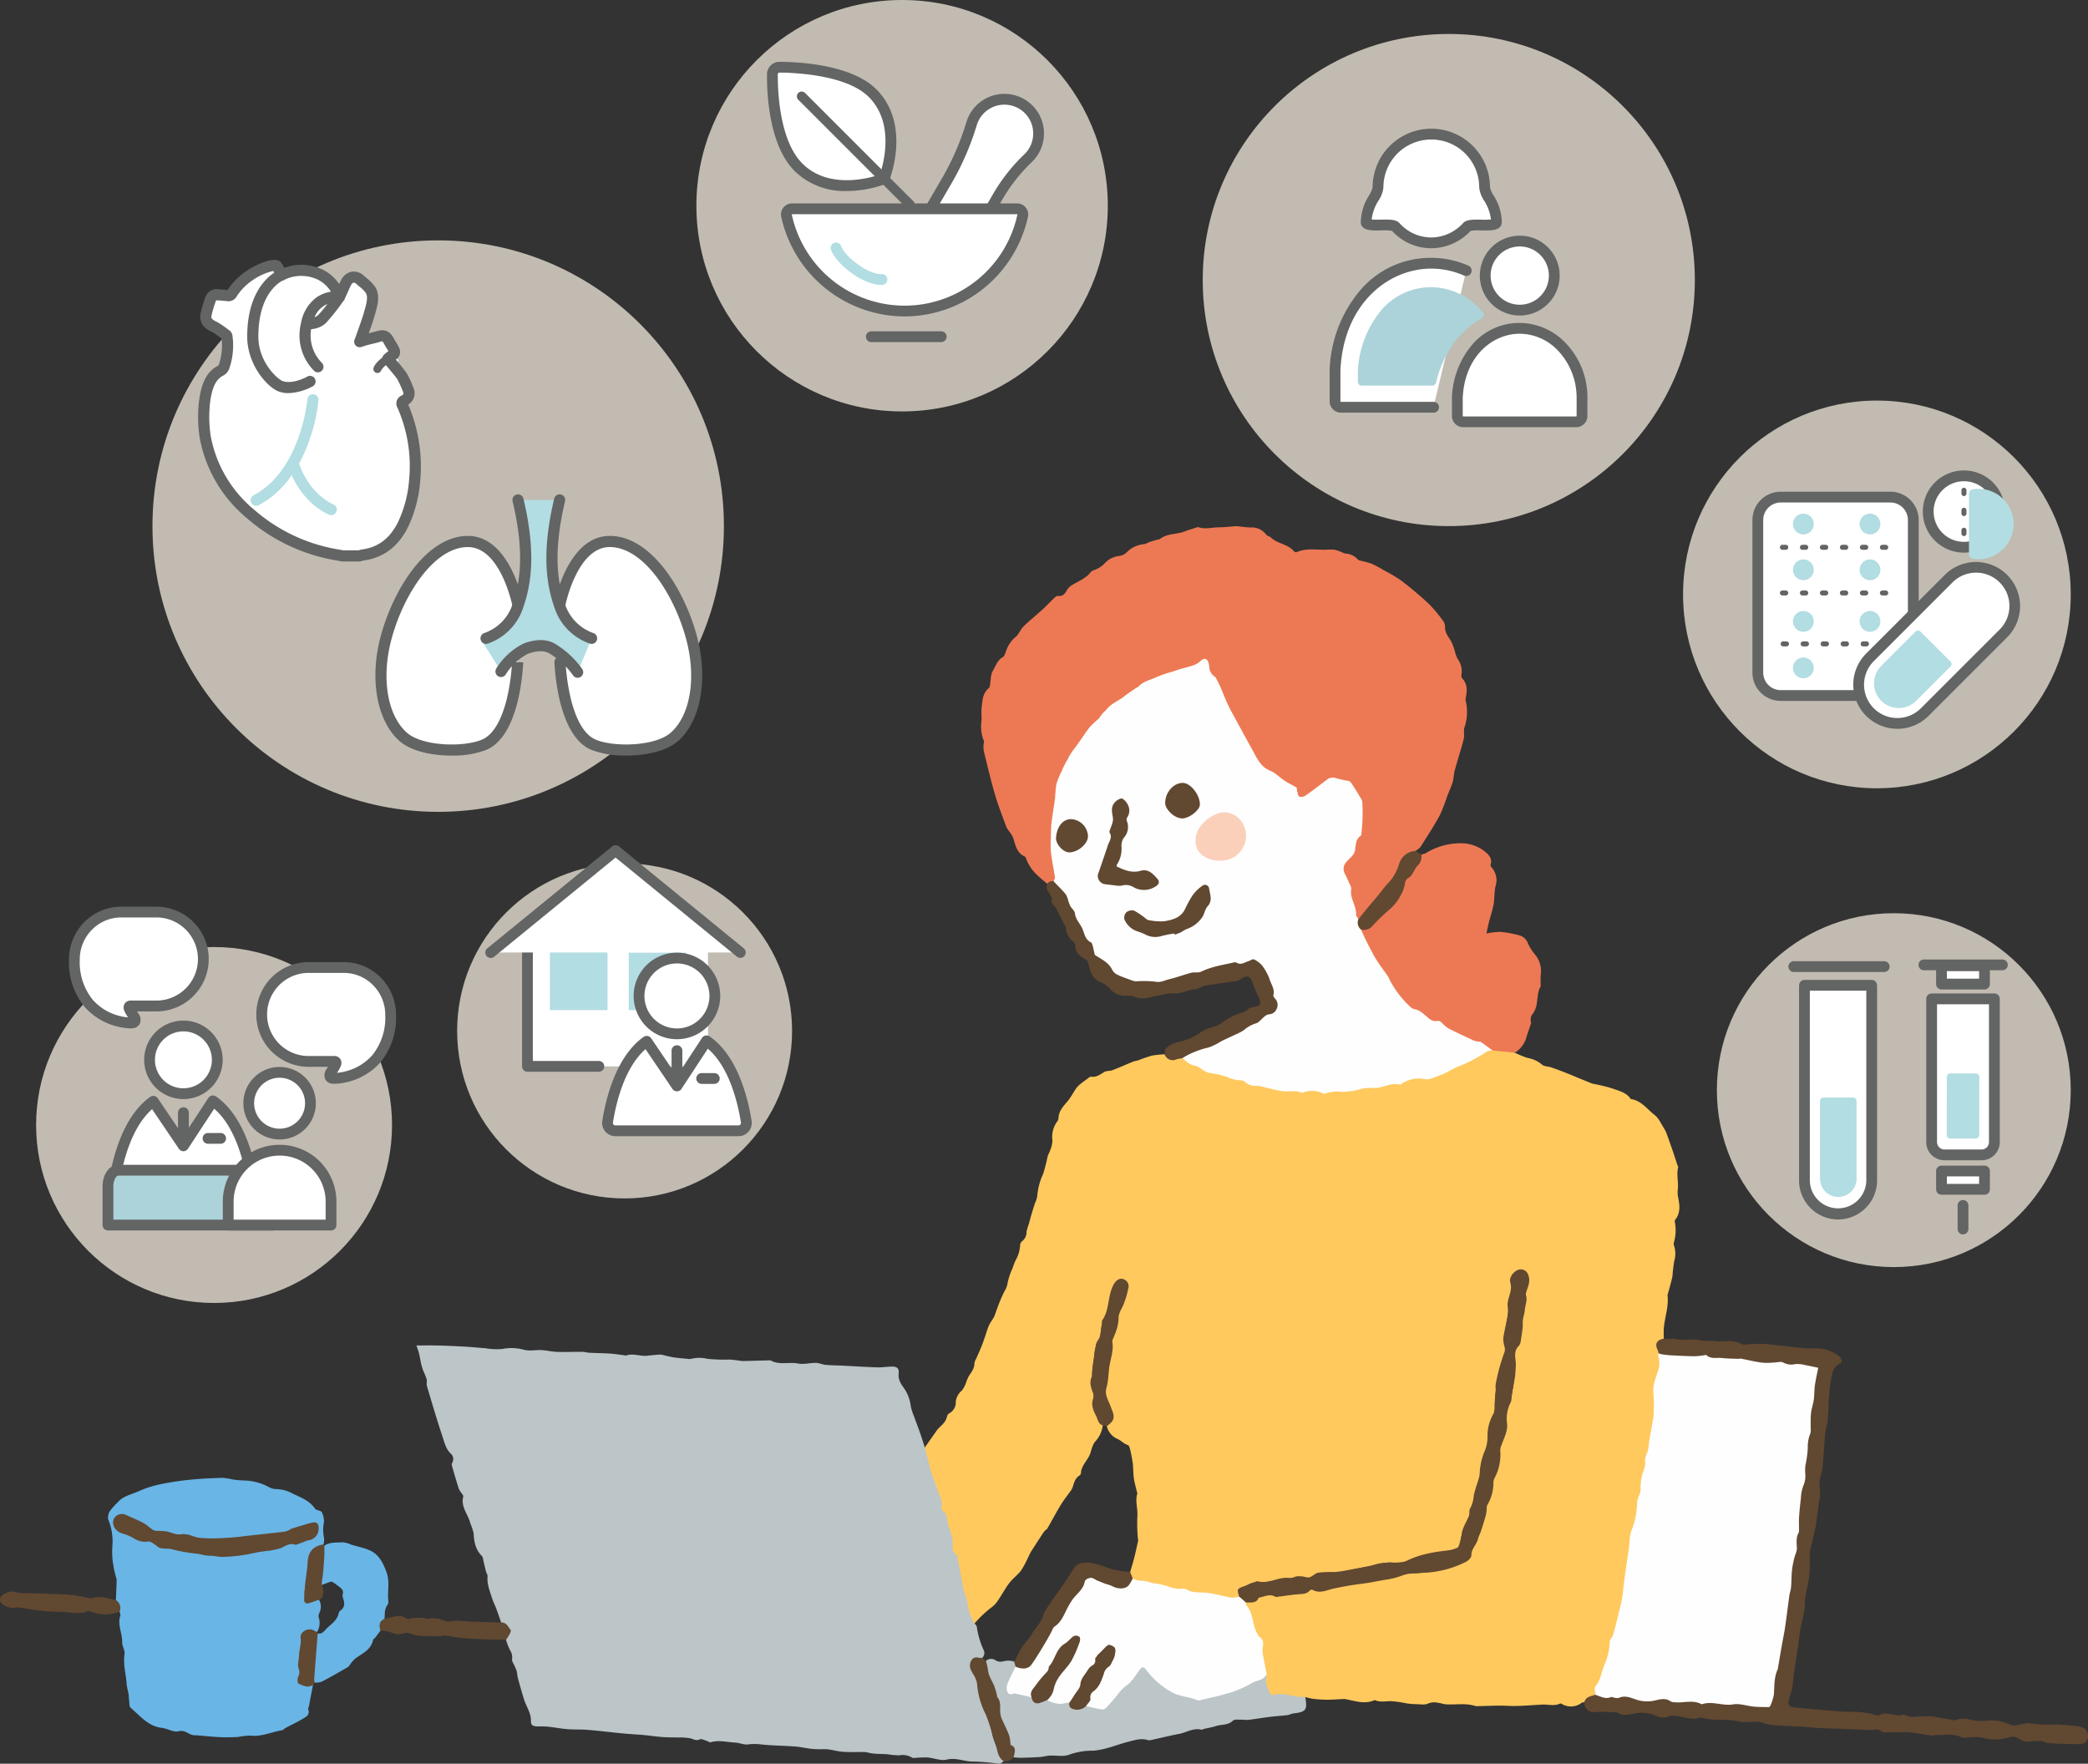 <svg xmlns="http://www.w3.org/2000/svg" xmlns:xlink="http://www.w3.org/1999/xlink" width="531.423" height="448.871" viewBox="0 0 531.423 448.871">
  <rect x="0" y="0" width="531.423" height="448.871" fill="#333333" stroke="none"/>
  <defs>
    <clipPath id="clip-path">
      <rect id="Rectangle_7286" data-name="Rectangle 7286" width="531.423" height="314.975" fill="none"/>
    </clipPath>
    <clipPath id="clip-path-2">
      <rect id="Rectangle_7440" data-name="Rectangle 7440" width="70.5" height="71.338" fill="none"/>
    </clipPath>
    <clipPath id="clip-path-3">
      <rect id="Rectangle_7441" data-name="Rectangle 7441" width="65.599" height="75.969" fill="none"/>
    </clipPath>
    <clipPath id="clip-path-4">
      <rect id="Rectangle_7442" data-name="Rectangle 7442" width="83.236" height="82.409" fill="none"/>
    </clipPath>
    <clipPath id="clip-path-5">
      <rect id="Rectangle_7445" data-name="Rectangle 7445" width="68.145" height="65.752" fill="none"/>
    </clipPath>
    <clipPath id="clip-path-7">
      <rect id="Rectangle_7443" data-name="Rectangle 7443" width="11.369" height="17.916" fill="none"/>
    </clipPath>
    <clipPath id="clip-path-8">
      <rect id="Rectangle_7449" data-name="Rectangle 7449" width="55.752" height="69.964" fill="none"/>
    </clipPath>
    <clipPath id="clip-path-9">
      <rect id="Rectangle_7453" data-name="Rectangle 7453" width="67.789" height="74.05" fill="none"/>
    </clipPath>
    <clipPath id="clip-path-10">
      <rect id="Rectangle_7872" data-name="Rectangle 7872" width="128.302" height="126.167" fill="none"/>
    </clipPath>
  </defs>
  <g id="Group_19060" data-name="Group 19060" transform="translate(-1120.578 -2031.868)">
    <g id="Group_18673" data-name="Group 18673">
      <g id="Group_18349" data-name="Group 18349">
        <g id="Group_18341" data-name="Group 18341" transform="translate(1120.578 2165.765)" clip-path="url(#clip-path)">
          <path id="Path_8875" data-name="Path 8875" d="M127.873,361.911c-.9-2.513-2-4.813-4.662-5.838-1.387-.534-2.857-.852-4.289-1.271a7.03,7.03,0,0,0-2.3-.635c-1.549.135-3.2-.1-4.61.857-.345,1.077-.12,2.207-.394,3.318-.526,2.137-.279,4.37-.5,6.554a1.069,1.069,0,0,0,.224.153l0-.019c.789-.288,1.571-.605,2.375-.839.184-.054.468.153.676.286.353.225.689.478,1.019.735.74.576,1.647,1.041,1.249,2.278a1.849,1.849,0,0,0,.148,1.018c.386,1.191.44,2.277-.761,3.074a.8.8,0,0,0-.344.456c-.318,1.964-1.927,2.895-3.175,4.151-.626.63-1.063,1.352-2.033,1.2-.11.057-.217.119-.332.169a18.692,18.692,0,0,0-.289,2.542c-.563,2.874-.41,5.809-.684,8.708a1.3,1.3,0,0,0,.34,1.079,5.258,5.258,0,0,0,1.79-.223c2.251-1.176,4.461-2.436,6.654-3.719.369-.216.576-.7.875-1.05a6.97,6.97,0,0,1,1.044-1.138c1.795-1.324,4.025-2.214,4.531-4.77.035-.179.334-.292.47-.467.483-.624.947-1.263,1.418-1.9a3.24,3.24,0,0,1,1.019-2.949c.089-1.214-.071-2.467.75-3.549a1.724,1.724,0,0,0,.2-1.122c-.248-2.353.426-4.738-.414-7.087" transform="translate(-29.458 -95.552)" fill="#69b5e6"/>
          <path id="Path_8876" data-name="Path 8876" d="M513.109,226.315a.8.8,0,0,1,.105-.551c1.505-1.9,1.1-4,.678-6.115a6.8,6.8,0,0,1,.008-1.834c.148-1.8-.374-3.614.067-5.416.039-.159-.114-.364-.175-.549-.385-1.165-.761-2.333-1.158-3.493-.491-1.432-.988-2.862-1.507-4.285a7.3,7.3,0,0,0-.67-1.454c-.789-1.225-1.4-2.716-2.494-3.556-1.9-1.452-3.351-3.655-5.985-4.029a.161.161,0,0,1-.1-.064c-1.107-1.657-3-2.018-4.659-2.646a41.858,41.858,0,0,0-4.885-1.181,10.829,10.829,0,0,1-1.374-.526c-.736-.293-1.472-.586-2.205-.886-.989-.406-1.968-.838-2.964-1.227-1.341-.524-2.686-1.043-4.046-1.517-.824-.287-1.908-.24-2.472-.771a7.635,7.635,0,0,0-3.613-1.652,25.306,25.306,0,0,1-3.264-1.336,32.9,32.9,0,0,0-5.4-.825,2.867,2.867,0,0,0-2.028.342c-1.475,1.178-3.317,1.7-4.842,2.773-1.365.957-3.076,1.1-4.457,1.995-1.478.962-3.244,1.255-4.811,2.021a1.9,1.9,0,0,1-1.152.1,9.3,9.3,0,0,0-6.176,1.086,1.227,1.227,0,0,1-.782.184,6.188,6.188,0,0,0-2.854.407,17.323,17.323,0,0,1-3.1.513c-2.192.236-4.448.149-6.515,1.13-.415.2-.832-.009-1.253-.075a6.513,6.513,0,0,0-4.327.33,1.131,1.131,0,0,1-1.214.007,3.94,3.94,0,0,0-2.594-.491,45.406,45.406,0,0,1-5.55-.014,16.715,16.715,0,0,1-6.917-1.171,1.762,1.762,0,0,0-.791-.188,5.942,5.942,0,0,1-4.26-1.212.788.788,0,0,0-.551-.169c-1.52.168-2.784-.55-4.083-1.15a3.646,3.646,0,0,0-1.006-.286c-1.9-.282-3.884-.288-5.368-1.812a1.256,1.256,0,0,0-.728-.352c-1.476-.153-2.529-1.13-3.713-1.853a1.212,1.212,0,0,0-1.018-.05,2.909,2.909,0,0,1-3.641-.838,25.96,25.96,0,0,0-3.262.345,34.082,34.082,0,0,0-3.24,1.114c-.51.172-1.06.234-1.555.434-1.736.7-3.441,1.476-5.188,2.144-.668.256-1.521.123-2.108.472-1.052.626-1.976,1.387-3.337,1.2-.329-.045-.737.376-1.084.618-.561.393-1.118.8-1.644,1.233a5.588,5.588,0,0,0-1.049,1.051c-.743,1.068-1.341,2.248-2.16,3.249-1.1,1.35-2.375,2.559-2.375,4.489a1.592,1.592,0,0,1-.382.813,6.765,6.765,0,0,0-1.166,4.838,7.238,7.238,0,0,1-.625,2.558c-.155.5-.471.961-.607,1.468a44.331,44.331,0,0,1-1.115,4.372,16.332,16.332,0,0,0-1.513,5.68,7,7,0,0,1-.6,1.866c-.323,1.008-.642,2.018-.941,3.032-.226.767-.41,1.546-.632,2.314a12.623,12.623,0,0,0-.553,1.837,2.971,2.971,0,0,1-1.014,2.359,1.509,1.509,0,0,0-.614.957,8.719,8.719,0,0,1-1.17,4.023,11.577,11.577,0,0,0-.722,1.9,16.852,16.852,0,0,0-1.29,3.786,5.568,5.568,0,0,1-.859,2.243,42.77,42.77,0,0,0-1.921,4.608c-.243.61-.4,1.263-.7,1.845-.38.746-.937,1.407-1.282,2.166-.394.865-.633,1.8-.948,2.7-.3.867-.59,1.742-.932,2.593-.427,1.061-.905,2.1-1.358,3.152a3.286,3.286,0,0,0-.461,1.171c.027,1.36-.8,2.289-1.461,3.328a14.181,14.181,0,0,0-.722,1.774,7.168,7.168,0,0,1-.99,1.829,4.418,4.418,0,0,0-1.568,2.739,3.209,3.209,0,0,1-1.638,3.068,1.306,1.306,0,0,0-.607.821c-.259,1.414-1.362,2.183-2.248,3.127a8.429,8.429,0,0,0-.7.924q-1.348,1.917-2.69,3.839a.85.85,0,0,0-.206,1.062c.567,1.7.927,3.449,1.486,5.15,1.009,3.065,2.8,5.914,2.652,9.312a.921.921,0,0,0,.313.735,3.976,3.976,0,0,1,1.138,2.356q.414,1.628.985,3.221a5.623,5.623,0,0,1,.416,3.86,1.017,1.017,0,0,0,.436,1.226c.634.452.673,1.132.849,1.824a36.567,36.567,0,0,1,1.574,7.823.514.514,0,0,0,.086.215,9.462,9.462,0,0,1,.9,3.822,8.748,8.748,0,0,0,1.809,4.2.509.509,0,0,0,.218.029c0-.012-.011-.024-.015-.036a27.9,27.9,0,0,1,4.494-4.234,6.883,6.883,0,0,0,1.577-1.783c.977-1.433,1.791-2.984,2.843-4.357.868-1.134,2.1-1.992,2.952-3.135a24.635,24.635,0,0,0,1.84-3.438c.239-.461.434-.948.711-1.384.963-1.522,1.95-3.03,2.936-4.537a6.81,6.81,0,0,1,.629-.822c.153-.169.423-.253.529-.439,1.176-2.048,2.286-4.135,3.507-6.155.715-1.183,1.606-2.259,2.4-3.394a3.842,3.842,0,0,0,.564-1c.363-1.14.624-2.317,1.759-3.013a.847.847,0,0,0,.356-.581c.106-2.135,1.979-3.444,2.494-5.383a11.771,11.771,0,0,1,.5-1.528,3.576,3.576,0,0,1,.648-1.146,7.224,7.224,0,0,0,1.912-4.1c.02-.017.039-.022.058-.037a1.225,1.225,0,0,0-.061-.126,8.212,8.212,0,0,1-2.371-5.666,8.667,8.667,0,0,0-.338-3.727c-.469-1.175.245-2.319.115-3.423-.215-1.833.4-3.531.485-5.3a6.753,6.753,0,0,1,1.077-3.168,2.9,2.9,0,0,0,.555-1.515,8.626,8.626,0,0,1,1.417-5.145,1.25,1.25,0,0,0,.229-.655c.053-1.61.773-3.084.943-4.673a7.4,7.4,0,0,1,1.077-2.692,1.524,1.524,0,0,1,1.862-.837,1.6,1.6,0,0,1,1.241,1.75,9.151,9.151,0,0,1-.583,3.078c-.838,2.059-2.068,4-1.952,6.359.015.3-.248.575-.3.874-.275,1.481-1.314,2.729-1.2,4.339.169,2.474-.578,4.842-1.051,7.23-.345,1.744-.107,3.555-.708,5.26-.074.21.083.452.195.658.648,1.2.968,2.53,1.523,3.772a2.533,2.533,0,0,1-.708,3.263,1.625,1.625,0,0,0-.47.564,4.63,4.63,0,0,0,2.675,3.239c.882.372,1.633,1.257,2.69,1.583.273.084.461.682.551,1.075a34.776,34.776,0,0,1,.684,3.533c.156,1.254.094,2.536.272,3.785.172,1.211.528,2.4.8,3.592.026.113.122.241.093.333-.631,1.972.193,3.942,0,5.935a40.753,40.753,0,0,0,.126,5.375c.007.224.126.461.081.667-.311,1.46-.626,2.92-.992,4.367-.312,1.233-.694,2.448-1.046,3.671a.65.65,0,0,1-.118.108,4.543,4.543,0,0,0,.726,1.772,2.876,2.876,0,0,0,1.705.672c2.385.012,4.617.867,6.914,1.318,1.376.27,2.667.918,4.14.7a1.992,1.992,0,0,1,1.234.289,5.949,5.949,0,0,0,3.27.624,4.718,4.718,0,0,1,1.506.1c2.2.638,4.522.618,6.721,1.273a1.537,1.537,0,0,0,1.584-.513,1.682,1.682,0,0,0,0-1.141.849.849,0,0,1,.444-1c1.231-.459,2.234-1.491,3.608-1.547a23.029,23.029,0,0,0,6.017-.654c1.725-.531,3.636-.237,5.4-.8a2.637,2.637,0,0,1,1.715.183,1.188,1.188,0,0,0,1.323-.093c1.365-1.3,3.106-1.151,4.738-1.117a12.147,12.147,0,0,0,3.579-.306c2.955-.831,6-1.23,8.993-1.845a8.089,8.089,0,0,1,2.743-.485,11.384,11.384,0,0,0,5.943-.923,26.478,26.478,0,0,1,8.842-1.9,6.676,6.676,0,0,0,1.579-.394,1.84,1.84,0,0,0,1.4-1.767,14.042,14.042,0,0,1,1.18-4.112,29.792,29.792,0,0,0,2.384-7.473,13.287,13.287,0,0,1,1.2-4.353,4.68,4.68,0,0,0,.369-1.932,13.347,13.347,0,0,1,1.079-4.865,7.844,7.844,0,0,0,1.015-4.245,10.388,10.388,0,0,1,1.351-5.714,3.211,3.211,0,0,0,.421-2.019,22.589,22.589,0,0,1,.466-6.456,30.158,30.158,0,0,1,2.072-7.364,1.424,1.424,0,0,0,.056-1.241,5.952,5.952,0,0,1-.27-3.2c.112-2.134.829-4.164.932-6.313a8.735,8.735,0,0,1,.3-3.212,6.153,6.153,0,0,0,.39-3.532,2.96,2.96,0,0,1,1.092-2.7,1.823,1.823,0,0,1,3.078.813,2.49,2.49,0,0,1,.167,1.491,37.435,37.435,0,0,0-.862,5.452c-.41,2.912-.73,5.84-1.17,8.75a4.67,4.67,0,0,1-.985,2.557,1.683,1.683,0,0,0-.507,1.369,28.53,28.53,0,0,1-.251,8.22c-.338,1.918-.464,3.946-1.484,5.713a3.608,3.608,0,0,0-.4,2.368,10.018,10.018,0,0,1-.738,5.363c-.652,1.53-1.344,3.089-.849,4.843a1.36,1.36,0,0,1-.058.922c-.619,1.306-.562,2.826-1.327,4.087a2.355,2.355,0,0,0-.384,1.335,10.469,10.469,0,0,1-1.019,4.513,6.211,6.211,0,0,0-.793,3.217.755.755,0,0,1-.128.445,16.7,16.7,0,0,0-1.214,4.125,11.347,11.347,0,0,1-.6,1.761c-.705,1.572-1.848,2.959-2,4.772a1.373,1.373,0,0,1-.943,1.114c-1.739.676-3.367,1.751-5.187,2.075-3.2.57-6.382,1.463-9.7,1.054a3.052,3.052,0,0,0-2.105.5,7.749,7.749,0,0,1-3.281,1.128,21.606,21.606,0,0,0-4.261.541c-1.847.642-3.738.555-5.6.813a20.594,20.594,0,0,0-3.641.719c-1.673.545-3.371,1.3-5.2.513a.955.955,0,0,0-1,.156c-.968.866-2.175.783-3.322.824a17.3,17.3,0,0,0-2.291.323,8.557,8.557,0,0,1-4.137.095,4.215,4.215,0,0,0-3.572.957,2.587,2.587,0,0,1-1.877.7,1.281,1.281,0,0,0-1,.218c-.367.577-.094,1.035.28,1.467a3,3,0,0,1,.832,1.63,12.933,12.933,0,0,0,2.715,6.559,1.551,1.551,0,0,1,.227,1.326A5.675,5.675,0,0,0,408,336.72a23.852,23.852,0,0,1,.977,4.9c-.307,1.674-.448,3.313.834,4.716a1.4,1.4,0,0,0,1.195.523,23.261,23.261,0,0,1,6.061.543,2.285,2.285,0,0,0,2.009-.175,17.7,17.7,0,0,0,2,.441,33.031,33.031,0,0,0,3.552.23c1.377,0,2.754-.118,4.131-.182a2.021,2.021,0,0,1,.461.014c2.5.453,4.98,1.429,7.533.248,1.291.589,2.613.315,3.96.277a26.749,26.749,0,0,1,4.192.579,19.462,19.462,0,0,0,2.356.19c1.043.012,2.252.264,3.089-.169a4.027,4.027,0,0,1,2.534-.17c.675.056,1.333.337,2.008.38,2.5.158,5.038-.377,7.5.441a2.25,2.25,0,0,0,.7.012c2.518-.021,5.022-.2,7.557-.068,2.942.158,5.91-.2,8.868-.32,1.476-.06,2.985.446,4.426-.272.1-.05.3.045.433.117a4.464,4.464,0,0,0,5.04-.3,1.859,1.859,0,0,1,.678-.137,3.916,3.916,0,0,1,2.032-1.468c.371-.114.763-.236.756-.744a2.331,2.331,0,0,1,.268-1.581c1.406-1.722,1.763-3.867,2.42-5.888.254-.783.884-1.438.921-2.255a17.691,17.691,0,0,1,1.544-6.024c1.093-2.652.875-5.675,2-8.357a1.113,1.113,0,0,0,.042-.463,31.29,31.29,0,0,1,.483-4.737c.206-1.755.943-3.362,1.084-5.117a23.478,23.478,0,0,1,.226-3.02c.494-2.335.558-4.768,1.6-6.981a2.555,2.555,0,0,0,.109-.689c.287-1.867.107-3.813.991-5.581a2.238,2.238,0,0,0,.175-1.263,9.494,9.494,0,0,1,.5-4.021,8.217,8.217,0,0,0,.627-3.858,1.124,1.124,0,0,1,.28-.753,3.826,3.826,0,0,0,.495-1.775,60.229,60.229,0,0,1,.944-6.565,28.171,28.171,0,0,0,.514-6.66,11.209,11.209,0,0,1,.3-4.136c.733-2.141,1.695-4.315.8-6.676a3.483,3.483,0,0,0-.163-.915c-.556-1.72-.47-1.918,1.261-2.987,0-.642-.019-1.284-.01-1.926.045-3.082,1.371-6.031.968-9.163-.014-.105.065-.221.094-.333.4-1.512.876-3.01,1.171-4.542a35.711,35.711,0,0,1,.46-3.867,6.468,6.468,0,0,0-.1-3.98,1.215,1.215,0,0,1,0-.694,10.924,10.924,0,0,0,.238-5.2" transform="translate(-86.859 -49.204)" fill="#ffc95e"/>
          <path id="Path_8877" data-name="Path 8877" d="M274.544,311.54c.508,1.979.943,3.98,1.543,5.931.654,2.126,1.423,4.219,2.219,6.3a4.573,4.573,0,0,1,.45,3.132.709.709,0,0,0,.18.636c1.557.968,1.19,2.711,1.679,4.1a21.832,21.832,0,0,1,.962,3.2,18.076,18.076,0,0,1,.006,2.453,1.776,1.776,0,0,0,.354.85c.276.405.805.731.892,1.158.548,2.7.96,5.42,1.509,8.116.259,1.273.962,2.49,1.036,3.758a13.17,13.17,0,0,0,1.812,5.176,1.487,1.487,0,0,1,.63,1.075,20.7,20.7,0,0,0,1.685,5.634,1.69,1.69,0,0,1-.442,2.1,3.437,3.437,0,0,1-1.146.161,1.6,1.6,0,0,0-1.543,2.094,7.246,7.246,0,0,0,1.172,2.524,3.284,3.284,0,0,1,.579,1.971,19.6,19.6,0,0,0,.819,4.052c.544,2.635,2.357,4.724,2.626,7.516.209,2.167,1.321,4.272,2.036,6.4.2.6,1.012.771,1.027,1.492-.383.23-.779.679-1.144.654a62.922,62.922,0,0,0-6.489-.559c-2.318.087-4.448-1.092-6.887-.49-1.5.37-3.255-.416-4.907-.546a29.122,29.122,0,0,0-3.283.12,1.122,1.122,0,0,1-.645-.085,4.466,4.466,0,0,0-3.222-.573,21.214,21.214,0,0,1-3.072-.282c-.956-.071-1.918-.063-2.876-.12a15.72,15.72,0,0,1-1.6-.195,7.449,7.449,0,0,0-1.013-.236c-1.91-.032-3.826.051-5.73-.066-1.29-.08-2.558-.461-3.846-.634a18.409,18.409,0,0,0-2.029-.024,21.624,21.624,0,0,1-2.188-.091c-1.384-.171-2.753-.494-4.139-.6-2.889-.214-5.795-.224-8.672-.53a13.145,13.145,0,0,0-3.349-.008c-1.047.147-2.173-.415-3.273-.464-2.08-.091-4.157-.717-6.257-.066-.242.075-.594-.255-.91-.346-.613-.176-1.379-.618-1.826-.407-.927.436-1.523-.017-2.313-.24a13.733,13.733,0,0,0-3.187-.232c-1.3-.048-2.616-.009-3.916-.108-1.65-.126-3.29-.375-4.938-.528-1.531-.142-3.07-.208-4.6-.346-1.736-.156-3.47-.353-5.2-.535-.461-.047-.921-.112-1.382-.153-1.285-.116-2.57-.259-3.857-.326-1.457-.075-2.923-.007-4.375-.132-1.652-.142-3.29-.463-4.941-.634-.95-.1-1.916-.031-2.873-.078-1.176-.057-1.444-.494-1.4-1.633a5.605,5.605,0,0,0-.44-2.025c-.376-1.039-.927-2.017-1.266-3.065-.6-1.863-1.118-3.756-1.636-5.646-.142-.517-.119-1.079-.257-1.6a11.969,11.969,0,0,0-.564-1.413c-.23-.559-.708-1.151-.636-1.668a3.443,3.443,0,0,0-.54-2.39,16.081,16.081,0,0,1-1-2.586.556.556,0,0,1,.15-.538c1.513-1.55.907-2.072-.712-3.43-.2-.169-.522-.172-.67-.436-.438-1.238-.86-2.483-1.32-3.713-.3-.793-.71-1.547-.962-2.351-.581-1.85-1.363-3.659-1.186-5.684.036-.408-.291-.84-.407-1.272-.208-.784-.374-1.579-.576-2.365-.139-.542-.149-1.238-.5-1.586-1.612-1.619-1.956-3.607-2.069-5.76a15.29,15.29,0,0,0-.8-2.432c-.545-2.315-2.54-4.248-1.824-6.908.056-.209-.227-.524-.38-.771a5.991,5.991,0,0,1-.742-1.151c-.612-1.9-1.172-3.819-1.722-5.739a1.273,1.273,0,0,1,.019-.911,1.8,1.8,0,0,0-.376-2.341c-1.281-1.252-1.614-2.914-2.13-4.452-1.411-4.215-2.658-8.486-3.922-12.749-.166-.561.069-1.24-.1-1.8-.3-1-.84-1.937-1.133-2.943-.341-1.166-.5-2.384-.786-3.567-.163-.675-.423-1.325-.648-2.013,1.736,0,3.517-.035,5.3.009q3.393.083,6.784.277c1.807.1,3.608.284,5.413.413a16.825,16.825,0,0,0,4.369.194,11.861,11.861,0,0,1,5.525.212c1.409.361,2.988,0,4.486.081,1.3.069,2.584.407,3.882.448,2.141.068,4.286-.028,6.429-.012.612.005,1.222.2,1.836.234,1.766.089,3.536.1,5.3.215,1.171.075,2.334.271,3.5.413.193.024.41.124.573.066,1.813-.641,3.6.289,5.411.058,1.076-.137,2.16-.228,3.243-.29a4.031,4.031,0,0,1,1.011.2c.85.181,1.693.412,2.551.534,1.176.167,2.363.257,3.546.372a1.769,1.769,0,0,0,.69,0,8.587,8.587,0,0,1,4.241-.012,45.793,45.793,0,0,0,5.631.181c.824.03,1.645.173,2.467.269a6.05,6.05,0,0,0,.8.105c2.278-.05,4.555-.116,6.833-.175a.726.726,0,0,1,.342.021c2.2,1.245,4.65.329,6.964.784,1.452.286,3.04-.182,4.565-.161.813.01,1.614.431,2.435.5,1.53.134,3.073.142,4.609.218,2.848.141,5.693.334,8.543.421,1.241.038,2.489-.181,3.734-.2,1.281-.017,1.861.457,1.717,1.757-.18,1.618.641,2.753,1.465,3.891a10.383,10.383,0,0,1,1.633,4.535,15.29,15.29,0,0,0,.808,2.493c.5,1.4,1.049,2.79,1.541,4.2.43,1.23.81,2.478,1.211,3.718" transform="translate(-39.163 -77.043)" fill="#bcc5c8"/>
          <path id="Path_8878" data-name="Path 8878" d="M358.816,91.046c-.83-.712-1.687-1.395-2.486-2.141a11,11,0,0,1-2.985-4.479.631.631,0,0,0-.285-.35c-2.01-.9-2.338-2.827-2.9-4.634a6.978,6.978,0,0,0-.872-1.539,7.522,7.522,0,0,1-.851-1.233c-1.007-2.724-2.084-5.431-2.9-8.214-1.085-3.7-1.966-7.466-2.892-11.214a6.986,6.986,0,0,1-.047-1.733c.005-.265.188-.578.1-.787a9.417,9.417,0,0,1-.663-4.857c.133-1.215-.081-2.469.067-3.679.212-1.731.2-3.533,1.752-4.882.473-.411.4-1.463.553-2.226a6.046,6.046,0,0,1,.4-2c.827-1.276,1.184-2.878,2.681-3.732.451-.257.628-1.046.861-1.618a7.772,7.772,0,0,1,2.376-3.5c.841-.648,1.208-1.881,1.988-2.648,1.517-1.492,3.2-2.817,4.769-4.255,1.076-.984,2.072-2.053,3.131-3.056.245-.233.623-.534.9-.5,1.316.191,1.807-.633,2.359-1.587a4.035,4.035,0,0,1,1.443-1.3c1.609-.957,3.4-1.632,4.583-3.21a2.049,2.049,0,0,1,.894-.5,6.783,6.783,0,0,0,2.565-1.636,5.843,5.843,0,0,1,3.839-1.949,3.292,3.292,0,0,0,1.781-.866,7.1,7.1,0,0,1,4.51-2.137c.425-.018.827-.366,1.257-.51.738-.245,1.488-.451,2.235-.667.147-.042.345,0,.448-.083,1.846-1.515,4.273-1.151,6.335-1.967,1-.4,2.053-.686,3.081-1.022.111-.037.245-.118.334-.087,1.763.629,3.541.069,5.309.062,1.188,0,2.377-.143,3.564-.225a6.233,6.233,0,0,1,.919-.069c1.177.1,2.351.315,3.527.329a4.607,4.607,0,0,1,4.053,1.858c.235.327.827.377,1.135.677,1.693,1.648,4.363,1.652,5.91,3.541a.776.776,0,0,0,.693.216c2.253-1.033,4.62-.634,6.958-.613a24.8,24.8,0,0,1,2.561-.026,9.086,9.086,0,0,1,1.9.623,5.859,5.859,0,0,0,.942.363,4.5,4.5,0,0,1,3.181,1.487,1.12,1.12,0,0,0,.58.307,24.614,24.614,0,0,1,2.968.8,27.474,27.474,0,0,1,3.1,1.674,38.661,38.661,0,0,1,4.481,2.66c2.433,1.872,4.8,3.85,7.035,5.95a35.688,35.688,0,0,1,3.585,4.312,2.328,2.328,0,0,1,.461,1.4c-.057,1.436.712,2.44,1.451,3.554A13.679,13.679,0,0,1,462.6,32.1a7.225,7.225,0,0,0,.655,1.693,5.329,5.329,0,0,1,.952,4.079,1.111,1.111,0,0,0,.17.837c1.376,1.44,1.311,3.127.94,4.892a2.113,2.113,0,0,0-.01.9,12.18,12.18,0,0,1-.33,6.759c-.28.88.072,1.95-.162,2.857-.7,2.712-1.574,5.377-2.314,8.08-.263.96-.234,2-.518,2.954-.36,1.2-.915,2.341-1.368,3.514a41.929,41.929,0,0,1-1.97,5.044c-1.491,2.731-3.2,5.344-4.877,7.969a4.882,4.882,0,0,1-1.263.987.576.576,0,0,1-.35.293c-2.081.361-2.951,2.029-3.9,3.608a.789.789,0,0,0-.157.435c.145,1.629-1.061,2.429-1.974,3.485a21.9,21.9,0,0,0-3.109,3.914,3.79,3.79,0,0,1-1.094,1.347,8.609,8.609,0,0,0-2.4,2.809c-.377.66-.675,1.561-1.754,1.409a2.665,2.665,0,0,1-.876-2.194,7.231,7.231,0,0,0-.757-2.794,1.844,1.844,0,0,1-.345-1.216,4,4,0,0,0-.751-3.181,10.535,10.535,0,0,1-1.057-2.835,2.971,2.971,0,0,1,.719-2.38,5.124,5.124,0,0,1,1.152-1.311,2.8,2.8,0,0,0,1.045-2.123,4.417,4.417,0,0,1,1.116-3,.914.914,0,0,0,.331-.6c-.031-2.163.456-4.278.363-6.475a6.494,6.494,0,0,0-1.952-4.5,1.86,1.86,0,0,1-.521-.9c-.25-1.29-1.229-1.611-2.321-1.725a7.336,7.336,0,0,1-1.944-.33,1.783,1.783,0,0,0-1.754.341,47.856,47.856,0,0,0-4.1,3.084A8.65,8.65,0,0,1,424.3,69.1a1.319,1.319,0,0,1-2.1-1.107,2.038,2.038,0,0,0-1.137-1.65c-1.439-1.019-3.334-1.412-4.328-3.054a.877.877,0,0,0-.565-.388c-2.168-.51-3.308-2.162-4.357-3.914-1.417-2.37-2.5-4.922-3.888-7.3-.775-1.328-1.517-2.684-2.329-3.988a57.1,57.1,0,0,1-2.511-5.484c-.711-1.46-1.222-3.093-2.5-4.258a3.542,3.542,0,0,1-.848-2.132,2.857,2.857,0,0,0-.375-1.215c-.32-.444-.743-.669-1.15-.172-1.038,1.266-2.61,1.248-3.967,1.77-2.562.986-5.268,1.476-7.81,2.6-1.809.8-3.43,1.875-5.186,2.727a12.335,12.335,0,0,0-2.584,1.972c-.263.228-.443.62-.762.709a8.866,8.866,0,0,0-3.528,2.5,5.856,5.856,0,0,0-1.416,1.5,1.666,1.666,0,0,1-.422.556c-2.487,1.943-3.933,4.759-5.945,7.1a33.047,33.047,0,0,1-2.4,3.125,1.487,1.487,0,0,0-.432.818c-.3,1.844-1.513,3.3-2.106,5.018a7.943,7.943,0,0,0-.248,2.185,41.127,41.127,0,0,1-.9,5.168,14.566,14.566,0,0,0-.346,4.287c.2,1.839-.489,3.606-.294,5.446.1.918.536,1.7.712,2.575.316,1.571.183,3.181.452,4.757a1.2,1.2,0,0,1-.328,1.079c-.608.29-1.259.463-1.883.709" transform="translate(-92.26 0)" fill="#ed7954"/>
          <path id="Path_8879" data-name="Path 8879" d="M89.818,384.354q-.53,2.8-1.065,5.593c-.043.224-.252.487-.185.65a1.489,1.489,0,0,1-.648,1.994c-.622.413-1.271.789-1.928,1.142-1.067.572-2.156,1.1-3.225,1.669-.269.142-.477.483-.746.526-2.75.44-5.337,1.759-8.251,1.386a18.567,18.567,0,0,0-3.052.354c-1.576.074-3.16.106-4.735.034-1.885-.087-3.763-.3-5.644-.459-.232-.02-.467-.005-.7-.009-1.4-.03-2.3-1.487-4.066-1.019-1.24.329-2.786-.708-4.225-.867-3.517-.393-5.518-3.076-7.939-5.1-.372-.312-.3-1.186-.384-1.806-.091-.667-.092-1.346-.2-2.01a19.3,19.3,0,0,1-.413-1.922c-.134-2.649-.984-5.229-.564-7.948.145-.946-.635-2.006-.6-3,.068-2.261-1.25-4.405-.485-6.714.106-.318-.116-.743-.186-1.119a4.994,4.994,0,0,0-.938-2.877c.071-1.706.15-3.412.2-5.119a3.3,3.3,0,0,0-.183-.767,31.381,31.381,0,0,1-.728-3.371,19.826,19.826,0,0,1-.175-4.52,14.581,14.581,0,0,0-1.064-6.78,3.065,3.065,0,0,1,.5-2.223,19.771,19.771,0,0,1,1.94-2.139c1.325-1.585,3.317-1.931,5.055-2.7a27.9,27.9,0,0,1,5.368-1.8,72.947,72.947,0,0,1,7.861-1.228c2.772-.289,5.566-.405,8.353-.49a17.7,17.7,0,0,1,2.709.432,23.647,23.647,0,0,0,2.758.237,13.853,13.853,0,0,1,6.394,1.707,3.983,3.983,0,0,0,1.767.49,8.8,8.8,0,0,1,3.993,1.01c2.056,1.027,4.291,1.76,5.754,3.7a1.617,1.617,0,0,0,.467.5c.489.249,1.284.311,1.456.68a5.116,5.116,0,0,1,.535,2.581,9.386,9.386,0,0,0,.017,3.885,4.884,4.884,0,0,1-.139,1.723.665.665,0,0,1-.464.31,4.057,4.057,0,0,0-3.233,4.165,5,5,0,0,1-.15,1.382c-.585,1.9-.429,3.908-.912,5.822a5.343,5.343,0,0,0,.181,2.3c.182.969.945.694,1.582.579s1.127-.732,1.853-.489a3.5,3.5,0,0,1,.2,3.107c-.166.469-.459.951-.252,1.444a4.466,4.466,0,0,1-.362,3.558c-.43.353-.8.007-1.189-.108a2.047,2.047,0,0,0-2.778,1.92c.1,2.083-.538,4.056-.652,6.1-.015.27-.152.569-.047.805a3.608,3.608,0,0,1-.159,3.409c-.275.5.127.924.675,1.152a5.084,5.084,0,0,0,3.054.249" transform="translate(-10.15 -89.493)" fill="#69b5e6"/>
          <path id="Path_8880" data-name="Path 8880" d="M513.446,163.843l-5.623-.559c-1.058-.462-2.241-.7-2.989-1.711a.469.469,0,0,0-.3-.164c-2.852-.409-5.071-2.3-7.676-3.288a4.237,4.237,0,0,1-2.134-1.563.871.871,0,0,0-.774-.453c-1.7.1-2.831-.908-3.937-1.972-.253-.243-.466-.583-.82-.629-2.136-.281-3.426-1.881-4.651-3.311a16.752,16.752,0,0,1-2.548-3.575,21.092,21.092,0,0,0-2.819-4.121,20.417,20.417,0,0,1-2.408-4.521c-.667-1.455-1.539-2.782-2.29-4.182-.216-.4-.556-.777-.317-1.292a.911.911,0,0,1,.764-.2,2.453,2.453,0,0,0,2.175-1.06,37.148,37.148,0,0,1,4.708-4.459,9.276,9.276,0,0,0,3.353-5.654,3.151,3.151,0,0,1,1.006-1.918,8.009,8.009,0,0,0,1.555-1.969,10.052,10.052,0,0,0,1.931-3.853,4.429,4.429,0,0,0,1.094-.307,16.845,16.845,0,0,1,9.474-2.537,9.891,9.891,0,0,1,5.625,2.106c.774.6,1.976,1.739,1.446,3.275a.764.764,0,0,0,.138.634,4.891,4.891,0,0,1,1.133,4.808c-.388,1.533-.248,3.192-.529,4.763-.269,1.509-.794,2.97-1.173,4.462-.252.989-.443,1.995-.643,2.907a19.122,19.122,0,0,1,3.609-.411,29.688,29.688,0,0,1,4.709.869,3.232,3.232,0,0,1,2.271,2.124,12.918,12.918,0,0,0,1.874,2.887,6.519,6.519,0,0,1,1.358,5,23.114,23.114,0,0,0-.015,2.564c0,.156.053.345-.015.461-.992,1.693-.643,3.684-1.236,5.46a5.507,5.507,0,0,1-.666,1.356,2.41,2.41,0,0,0-.558,2.241c.108.343-.155.816-.283,1.217-.256.8-.543,1.6-.8,2.4a6.871,6.871,0,0,1-3.013,4.183" transform="translate(-127.904 -29.82)" fill="#ed7954"/>
          <path id="Path_8881" data-name="Path 8881" d="M571.1,286.9a2.5,2.5,0,0,0-.15-.66c-.885-1.632-.348-2.746,1.471-3.019.589.015,1.176.038,1.764.039.232,0,.485-.123.692-.063,2.332.675,4.773-.159,7.065.449,1.118.3,2.189-.032,3.13.131,2.3.4,4.677-.513,6.951.7.894.477,2.258.055,3.408.078a26.857,26.857,0,0,1,5.08.219c1.4.3,2.82.22,4.111.462a38.186,38.186,0,0,0,6.743.427,9.52,9.52,0,0,1,5.445,1.826c.861.609,1.238,1.711.451,2.088-1.907.913-2,2.626-2.289,4.28a34.287,34.287,0,0,0-.44,3.661c-.153,2.3-.22,4.611-.37,6.914a13.855,13.855,0,0,1-.4,1.45c-.142.78-.245,1.569-.318,2.359-.092.989-.132,1.982-.206,2.973-.118,1.567-.222,3.135-.377,4.7a13.634,13.634,0,0,1-.378,1.918,6.547,6.547,0,0,0-.326,3.279,10,10,0,0,1-.162,3.333c-.222,1.871-.513,3.733-.768,5.6-.026.192.021.4-.022.582-.518,2.251-1.049,4.5-1.567,6.749a3.163,3.163,0,0,0-.043.672c-.014,1.579.05,3.163-.052,4.735-.177,2.725-1.176,5.311-1.211,8.1-.027,2.107-.779,4.2-1.141,6.308-.267,1.552-.412,3.126-.637,4.686-.281,1.945-.607,3.882-.88,5.827-.215,1.525-.323,3.068-.589,4.584-.166.948-.585,1.849-.8,2.791-.295,1.295.027,1.809,1.3,1.947,2.823.3,5.652.55,8.483.782,2.014.165,4.034.4,6.048.366a20.089,20.089,0,0,1,6.744.969.3.3,0,0,0,.223.005c2.031-1.377,4.185.432,6.257-.23.309-.1.74.171,1.108.285.258.08.511.273.762.266,1.363-.035,2.725-.126,4.088-.178a6.959,6.959,0,0,1,1.4.038c1.735.287,3.462.618,5.2.916a1.741,1.741,0,0,0,.908.02c1.831-.79,3.563-.047,5.349.21a29.1,29.1,0,0,0,3.331-.123,11.23,11.23,0,0,1,5.257,1.152c.613.332,1.606.02,2.415-.079a8.528,8.528,0,0,1,2.222-.4,21.792,21.792,0,0,0,5.133.38,54.741,54.741,0,0,1,7.414.451,3.332,3.332,0,0,1,1,.3,2.162,2.162,0,0,1,1.477,2.276,1.9,1.9,0,0,1-1.738,1.915c-1.847.112-3.709,0-5.564-.047-.693-.017-1.384-.1-2.076-.156a3.543,3.543,0,0,1-1.258-.143c-1.3-.664-2.656-.4-3.98-.286a4.109,4.109,0,0,1-2.969-.7,2.773,2.773,0,0,0-2.612-.294,13.479,13.479,0,0,1-4.1.485c-1.181-.019-2.347-.478-3.534-.594a21.584,21.584,0,0,0-2.878.073c-.425.016-.913.195-1.263.045a8.464,8.464,0,0,0-4.277-.726c-.865.088-1.742.045-2.612.082a6.7,6.7,0,0,1-1.153.114c-1.742-.246-3.476-.541-5.213-.819a2.043,2.043,0,0,0-.34-.055c-1.991.024-3.981.058-5.972.075-.269,0-.627.027-.792-.124-1-.913-2.166-.467-3.286-.49-1.969-.04-3.935-.148-5.9-.234-3.293-.144-6.6-.154-9.874-.5-1.608-.17-3.2-.142-4.8-.255-2.172-.153-4.458-.091-6.467-.783-2.129-.732-4.169.11-6.277-.417-2.2-.548-4.581-.321-6.881-.482a21.736,21.736,0,0,1-2.292-.4c-.19-.034-.41-.153-.565-.1-2.313.858-4.483-.4-6.731-.429a2.589,2.589,0,0,0-1.131.1,4.093,4.093,0,0,1-3.7-.231,8.691,8.691,0,0,0-5.063-.464c-1.448.238-2.971.724-4.421-.2-.275-.174-.735-.055-1.11-.076a25.85,25.85,0,0,0-4.852-.058,2.35,2.35,0,0,1-2.5-2.532c.366-1.469,1.7-1.507,2.8-1.888.542-.294.558-.331,1.141-.07a8.827,8.827,0,0,0,4.8.329,9.376,9.376,0,0,1,4.213.438,8.882,8.882,0,0,0,5.48.248,4.221,4.221,0,0,1,3.5.262,2.778,2.778,0,0,0,1.476.229c2.131-.006,4.268-.264,6.384.331a11.083,11.083,0,0,0,2.91.084,7.764,7.764,0,0,1,2.768.315.747.747,0,0,0,.456.077c1.655-.548,3.311.171,4.965-.018a2.186,2.186,0,0,1,1.152.1c1.387.627,2.818.352,4.245.273a1,1,0,0,0,.913-.6,4.9,4.9,0,0,0,.694-2.551,22,22,0,0,1,.708-5.631c.551-2.487.978-5.023,1.4-7.547.459-2.714.709-5.454,1.223-8.164a60.567,60.567,0,0,0,1.109-9.116,12.82,12.82,0,0,1,1.034-5c.47-1.019.136-2.153.284-3.226a6.009,6.009,0,0,1-.006-.7c.707-2.711.238-5.579,1.11-8.268a2.882,2.882,0,0,0,0-1.044,9.253,9.253,0,0,1,.619-4.229,4.73,4.73,0,0,0,.413-2.617c-.292-1.968.272-3.866.432-5.793a15.979,15.979,0,0,1,.929-5.126,1.366,1.366,0,0,0,.021-.811c-.476-2.172.082-4.253.567-6.335a20.657,20.657,0,0,0,.409-3c.156-1.894.6-3.745.7-5.782-1.953-.091-3.746-1.4-5.855-.79a1.737,1.737,0,0,1-1.155-.011c-1.312-.629-2.635-.327-3.975-.2a7.076,7.076,0,0,1-3.329-.438,2.478,2.478,0,0,0-1.025-.213c-1.974.1-3.895-.673-5.9-.291a4.449,4.449,0,0,1-2.521-.333,2.619,2.619,0,0,0-1.374-.172,2.012,2.012,0,0,1-1.042.01c-1.76-.791-3.564-.223-5.348-.228-.156,0,.016.054-.114-.005-1.92-.865-4.027-.056-5.971-.678a3.511,3.511,0,0,0-1.159-.049c-.505.007-1.042.037-1.219-.618" transform="translate(-148.986 -76.401)" fill="#614831"/>
          <path id="Path_8882" data-name="Path 8882" d="M415.122,398.844a8.216,8.216,0,0,0-.136,2.278,13.788,13.788,0,0,0,1.108,2.705.552.552,0,0,0,.488.18c2.177-.545,4.268.047,6.38.43a14.726,14.726,0,0,0,1.971.1c.572,3.3.206,3.777-3.076,4.175-.491.06-.954.356-1.445.415-1.485.18-2.981.263-4.464.446-1.815.224-3.62.54-5.437.758-.63.075-1.282-.062-1.923-.039-.707.026-1.672-.143-2.069.242-1.262,1.227-2.906.917-4.34,1.383-1.012.329-2.078.494-3.119.74-.187.045-.388.221-.544.181-2.05-.524-3.77.7-5.65,1.058-2.321.441-4.616,1.019-6.925,1.519a2.357,2.357,0,0,1-1.125.066c-1.693-.527-3.183-.009-4.847.406-3,.748-5.825,2.063-9.033,2.3a17.544,17.544,0,0,0-5.984.97c-1.453.632-3.364.185-5.067.285-.868.051-1.724.3-2.592.362-1.594.1-3.193.15-4.792.183-.616.013-1.234-.076-1.852-.118-.166-.307-.023-.606.023-.907a1.506,1.506,0,0,0-.1-1.135c-1.461-1.709-1.146-4.064-2.225-5.918A7.388,7.388,0,0,1,347,408.24c-.013-3.169-1.2-5.968-2.61-8.743a10.845,10.845,0,0,1-.722-4.187,1.98,1.98,0,0,1,2.482-.1,2.447,2.447,0,0,0,1.883.235,4.952,4.952,0,0,1,2.872.071,1.807,1.807,0,0,1,.459,1.235,5.261,5.261,0,0,1-1.041,2.8,6.218,6.218,0,0,0-1.092,2.3c-.234,1.016.242,1.567,1.28,1.519a4.774,4.774,0,0,1,2.591.525c.646.358,1.377.215,2.028.472.6.385.644,1.359,1.555,1.433a2.793,2.793,0,0,0,1.686-.238c.326-.185.608-.5,1.047-.394,1.354.531,2.7,1.062,4.2.567a1.652,1.652,0,0,1,1.236.03c.96,1.931,1.712,2.157,3.794,1.138a1.3,1.3,0,0,1,.541-.17,16.775,16.775,0,0,0,3.428.626,1.687,1.687,0,0,0,1.578-.529c1.384-1.672,2.9-3.238,4.413-4.773a44.582,44.582,0,0,0,4.12-4.847,1.034,1.034,0,0,1,1.553-.161,2.884,2.884,0,0,1,.609.7,17.987,17.987,0,0,0,6.713,5.39c1.466.684,2.828,1.463,4.513,1.193a.171.171,0,0,1,.115.016c1.872,1.422,3.623.187,5.391-.279a5.836,5.836,0,0,1,1.937-.279c1.247.09,2.3-.632,3.45-.948a15.463,15.463,0,0,0,3.861-1.883,4.215,4.215,0,0,1,2.295-1c.419.008.682-.325.918-.649.253-.347.5-.735,1.038-.466" transform="translate(-92.721 -106.522)" fill="#bcc5c8"/>
          <path id="Path_8883" data-name="Path 8883" d="M364.976,124.436a1.376,1.376,0,0,1,1.6-.627,1.356,1.356,0,0,1,1.338.773,10.556,10.556,0,0,0,1.984,2.242,1.608,1.608,0,0,1,.545.885c.147,2.223,2.249,3.623,2.423,5.847.044.567.73.886,1,1.409a7.15,7.15,0,0,1,.82,2.05,1.592,1.592,0,0,0,.68,1.178,4.218,4.218,0,0,1,1.828,3.122,1.92,1.92,0,0,0,.9,1.387,10.275,10.275,0,0,1,3.794,3.546.276.276,0,0,0,.072.092,11.7,11.7,0,0,0,5.688,2.346c1.632.137,3.307.3,4.976.3a7.541,7.541,0,0,0,3.464-.776,15.531,15.531,0,0,1,2.417-.775c2.805-.879,5.863-.757,8.524-2.17a3.851,3.851,0,0,1,1.677-.472c1.8-.047,3.5-1.036,5.375-.539A3.2,3.2,0,0,0,416,143.8a2.892,2.892,0,0,1,3.762.981,17.319,17.319,0,0,1,3.078,6.612,14.159,14.159,0,0,0,.962,3.135,2.484,2.484,0,0,1-1.875,3.291,2.778,2.778,0,0,0-1.755,1.019,4.6,4.6,0,0,1-2.8,1.771,2.382,2.382,0,0,0-1.225.644,12.259,12.259,0,0,1-4.713,2.467c-1.406.464-2.548,1.474-3.9,2.064-.142.061.042,0-.1.056-2.593,1.008-5.32,1.677-7.771,3.052-.094.053-.224-.026-.324-.09-.517.1-1.047.163-1.549.315a2.146,2.146,0,0,1-2.954-1.3c.091-.519,0-1.278.31-1.512a7.152,7.152,0,0,1,2.9-1.588,14.238,14.238,0,0,0,6.021-2.542,9.45,9.45,0,0,1,3.192-1.34c1.655-.388,2.747-1.659,4.19-2.353.485-.233.946-.521,1.441-.724,1.118-.457,2.36-.553,3.3-1.515.394-.4,1.217-.372,1.834-.572.371-.12.959-.236,1.03-.476a2.5,2.5,0,0,0-.092-1.517,32.852,32.852,0,0,1-1.688-3.872c-.429-1.693-1.439-2.314-3.069-1.129a2.311,2.311,0,0,1-.931.46c-2.733.421-5.481.759-8.207,1.228-.851.147-1.63.843-2.468.9-1.989.134-3.739,1.318-5.852,1.043-1.173-.153-2.431.456-3.665.613-2.019.258-4,1.29-6.109.166a5.618,5.618,0,0,0-2.269-.168,5.082,5.082,0,0,1-4-2.039,6.814,6.814,0,0,0-2.3-1.479,4.4,4.4,0,0,1-2.459-2.79c-.241-.84-.462-1.687-.762-2.506a1.332,1.332,0,0,0-.634-.55c-1.325-.71-2.368-1.593-2.455-3.263a1.823,1.823,0,0,0-.576-1.211,4.64,4.64,0,0,1-1.844-3.591c-.011-.227-.234-.44-.35-.665q-.8-1.561-1.592-3.125c-.2-.4-.384-.809-.594-1.2-.052-.095-.2-.136-.259-.23-.3-.49-.918-1.068-.821-1.471.4-1.683-1.9-2.635-1.069-4.352" transform="translate(-98.421 -33.39)" fill="#614831"/>
          <path id="Path_8884" data-name="Path 8884" d="M132.549,383.563c-.564-1.39-.172-2.529,1.019-2.949,1.874-.3,3.717-1.417,5.656-.043.335.237,1.085-.154,1.647-.186.827-.046,1.66-.059,2.488-.027.418.016.864.307,1.241.223a7.2,7.2,0,0,1,4.407.579c.8.32,1.877-.123,2.824-.095,1.645.048,3.287.224,4.932.291,2.161.088,4.323.12,6.484.176,1.369-.08,1.817,1.16,2.443,1.948.212.267-.548,1.317-.879,2a3,3,0,0,1-.334.455c-1.787-.041-3.575-.059-5.361-.128-1.914-.074-3.83-.15-5.737-.312-1.262-.107-2.509-.38-3.766-.553a7.344,7.344,0,0,0-1.3-.042c-.226.009-.453.19-.671.172-2.489-.2-5.034.253-7.461-.729a2.843,2.843,0,0,0-1.736-.04,4.476,4.476,0,0,1-3.26-.274,10.673,10.673,0,0,0-2.638-.469" transform="translate(-35.693 -102.496)" fill="#614831"/>
          <path id="Path_8885" data-name="Path 8885" d="M29.487,373.537a2.238,2.238,0,0,1,.938,2.878,9.573,9.573,0,0,1-6.857.183c-.4-.136-.912-.406-1.218-.269-1.939.869-3.9.34-5.861.242-2.01-.1-4.028-.139-6.029-.338-1.847-.184-3.674-.561-5.515-.817a3.975,3.975,0,0,0-1.255.066c-1.13.212-3.159-.578-3.623-1.623a1.569,1.569,0,0,1,.322-1.468c1.149-.789,2.348-1.411,3.912-.814a9.312,9.312,0,0,0,2.876.161c1.931.065,3.862.115,5.791.193,1.778.072,3.56.115,5.33.28,1.215.112,2.413.41,3.619.624.484.086,1.043.368,1.441.22,2.14-.8,4.111.063,6.131.483" transform="translate(0 -100.186)" fill="#614831"/>
          <path id="Path_8886" data-name="Path 8886" d="M342.168,395.34a13.906,13.906,0,0,1,.487,2.085c.123,1.51.97,2.706,1.549,4.024a18.005,18.005,0,0,1,.724,2.421c.04.145-.047.367.033.454,1.292,1.4.525,3.2.939,4.768a5.685,5.685,0,0,0,.276.867c.63,1.407,1.346,2.781,1.885,4.222a11.081,11.081,0,0,1,.336,2.418c1.241.392,1.366,1.286.743,3.133a2.554,2.554,0,0,1-2.464.973c-1.231-.777-1.539-2.011-1.79-3.342a24.942,24.942,0,0,0-.946-2.714,42.171,42.171,0,0,0-1.827-5.8,20.529,20.529,0,0,1-2.158-7.066,5.9,5.9,0,0,0-1.045-3.191,4.62,4.62,0,0,1-.436-.824,2.531,2.531,0,0,1,.135-2.946c.693-.844,1.561-.38,2.371-.37a1.685,1.685,0,0,1,1.188.888" transform="translate(-91.21 -106.386)" fill="#614831"/>
          <path id="Path_8887" data-name="Path 8887" d="M489.326,114.114a3.107,3.107,0,0,1-.859,2.751c-1.036.974-1.2,2.635-2.64,3.352a1.642,1.642,0,0,0-.646,1.189,9,9,0,0,1-1.268,3.4,11.621,11.621,0,0,1-2.844,3.448,51.416,51.416,0,0,0-4.276,4.148,2.763,2.763,0,0,1-2.829.811,1.62,1.62,0,0,1-.643-2.643c.529-.655,1.054-1.312,1.586-1.964q.837-1.024,1.684-2.039c.589-.7,1.2-1.39,1.78-2.1.758-.924,1.447-1.91,2.255-2.787a12.249,12.249,0,0,0,3.026-5.067,4.571,4.571,0,0,1,4.177-3.4l1.5.9" transform="translate(-127.581 -30.545)" fill="#614831"/>
          <path id="Path_8888" data-name="Path 8888" d="M108.833,385.552c-.294,3.831-.593,7.662-.875,11.494a6.083,6.083,0,0,0,.1,1.035l-.055.1q.092.181-.11.191l-.242.239c-1.3.991-2.532.193-3.7-.262-.241-.093-.342-1.231-.114-1.693a2.538,2.538,0,0,0,.129-2.221c-.31-.942.09-2.1.109-3.172.027-1.521.629-2.948.42-4.545-.207-1.58,1.894-2.682,3.33-1.931.275.143.54.3.811.453a.389.389,0,0,1,.2.312" transform="translate(-27.979 -103.75)" fill="#614831"/>
          <path id="Path_8889" data-name="Path 8889" d="M111.155,355.226c0,.948.032,1.9-.018,2.843-.072,1.371-.194,2.738-.316,4.105-.058.648-.176,1.29-.253,1.937-.044.372-.058.747-.086,1.12a3.7,3.7,0,0,1,.222,2.782c-.172.472-.372.945-.991.978a25.877,25.877,0,0,1-2.6.909c-.675.164-1.149-.2-1.111-.964.069-1.34.137-2.681.271-4.015.18-1.787.534-3.563.613-5.352.12-2.709,1.342-4.218,4.038-4.657l.234.314" transform="translate(-28.598 -95.755)" fill="#614831"/>
          <path id="Path_8890" data-name="Path 8890" d="M109.435,403.41l.111-.192-.111.192" transform="translate(-29.525 -108.787)" fill="#ed7954"/>
          <path id="Path_8891" data-name="Path 8891" d="M444.538,112.51a2.25,2.25,0,0,0,.643,2.643c.434.932.837,1.88,1.3,2.794.822,1.607,1.607,3.239,2.546,4.778.892,1.463,1.972,2.811,2.941,4.23.28.408.449.89.689,1.328A25.333,25.333,0,0,0,457.6,134.7a2.541,2.541,0,0,0,1.171.724c1.477.233,2.4,1.282,3.453,2.148a2.883,2.883,0,0,0,2.653.838c.226-.058.583.218.818.413a10.314,10.314,0,0,0,1.612,1.427c2.147,1.108,4.343,2.121,6.535,3.14a5.356,5.356,0,0,0,1.217.291c.189.037.435-.04.572.055,1.041.721,2.059,1.473,3.084,2.215a3.028,3.028,0,0,0-2.21.727,34.184,34.184,0,0,1-4.226,2.339c-1,.5-2.064.854-3.074,1.33s-1.948,1.062-2.959,1.51c-1.077.478-2.19.883-3.309,1.257a2.9,2.9,0,0,1-1.371.139,7.848,7.848,0,0,0-6.156,1.243.624.624,0,0,1-.429.13c-2.338-.575-4.391,1-6.7.857a10.076,10.076,0,0,0-3.78.429,13.71,13.71,0,0,1-5.487.443,14.3,14.3,0,0,0-3.286.626,6.283,6.283,0,0,0-5.268-.338c-.473.142-1.09-.289-1.647-.315-1.2-.055-2.425.1-3.612-.047-1.4-.174-2.778-.578-4.165-.877a10.179,10.179,0,0,0-2.474-.475,3.743,3.743,0,0,1-2.774-.882,1.915,1.915,0,0,0-1.13-.522,7.957,7.957,0,0,1-3.512-.848,29.2,29.2,0,0,0-4.772-1.077,6.414,6.414,0,0,1-1.49-.751c-.629-.349-1.221-.958-1.877-1.03-1.437-.159-2.28-1.154-3.3-1.92a21.457,21.457,0,0,1,6.624-2.7,15.154,15.154,0,0,0,3.322-1.633c1.409-.681,2.842-1.314,4.255-1.989a10.388,10.388,0,0,0,1.506-.841,8.317,8.317,0,0,1,2.954-1.673c.867-.2,1.536-1.208,2.324-1.816a2.14,2.14,0,0,1,1.051-.512,2.2,2.2,0,0,0,1.986-1.391,2.252,2.252,0,0,0-.34-2.51c-.227-.288-.574-.7-.5-.966.417-1.558-.591-2.777-.98-4.107a13,13,0,0,0-1.969-3.544,6.859,6.859,0,0,0-1.614-1.271c-.693-.525-1.153.088-1.752.255-.965.269-1.937,1.1-3.068.38a1.2,1.2,0,0,0-.8-.018c-2.774.628-5.6,1.043-8.207,2.319-.708.347-1.7.066-2.5.277-1.877.489-3.7,1.191-5.588,1.633-1.15.27-2.169.918-3.545.637a26.961,26.961,0,0,0-4.942-.086,3.044,3.044,0,0,1-.978-.221c-1.265-.465-2.551-.891-3.767-1.462a2.891,2.891,0,0,1-1.3-1.241c-.936-1.94-2.8-2.7-4.44-3.815-.167-.729-.337-1.555-.553-2.367-.079-.293-.2-.7-.421-.809-1.573-.749-1.647-2.375-2.282-3.684-.6-1.233-1.639-2.211-1.8-3.717-.068-.64-.807-1.192-1.169-1.825a9.311,9.311,0,0,1-.524-1.374,5.746,5.746,0,0,0-.673-1.691c-.951-1.135-2.027-2.164-3.053-3.234.116-.358.373-.737.324-1.071-.31-2.128-.75-4.237-1.016-6.37a23.823,23.823,0,0,1-.007-3.417c.028-1.318,0-2.646.147-3.952.25-2.188.648-4.359.934-6.544a31.021,31.021,0,0,1,.321-3.433,22.242,22.242,0,0,1,1.346-3.28c.21-.49.416-.984.664-1.456.509-.968,1-1.95,1.582-2.876.551-.875,1.214-1.678,1.813-2.523,1.042-1.47,2.022-2.988,3.13-4.406a27.185,27.185,0,0,1,2.026-1.9c.475-.491.84-1.086,1.284-1.609.267-.315.628-.551.879-.876,1.228-1.59,3.149-2.24,4.654-3.458.975-.789,2.049-1.455,3.083-2.169.092-.064.258-.044.323-.12,1.317-1.527,3.3-1.82,4.987-2.652a27.3,27.3,0,0,1,3.606-1.211c.655-.215,1.3-.464,1.961-.659,1.217-.36,2.465-.628,3.655-1.06a5.009,5.009,0,0,0,1.8-1.137c.656-.661,1.475-.613,1.843.3a6.26,6.26,0,0,1,.264,1.249,3.124,3.124,0,0,0,1.419,2.532,1.444,1.444,0,0,1,.443.631c.361.712.724,1.425,1.044,2.156.459,1.047.862,2.118,1.326,3.163.422.949.857,1.9,1.35,2.81q2.71,5.014,5.466,10c.894,1.624,1.687,3.341,3.2,4.5a13.4,13.4,0,0,0,1.884.963,6.751,6.751,0,0,1,.873.591c.78.591,1.517,1.246,2.337,1.773.92.591,1.937,1.03,2.856,1.623.187.121.085.643.183.959.15.487.242,1.225.57,1.365a1.9,1.9,0,0,0,1.549-.275c1.837-1.284,3.615-2.654,5.4-4.01a2.364,2.364,0,0,1,2.483-.374,28.016,28.016,0,0,0,3.034.647,1.442,1.442,0,0,1,.77.58c.8,1.212,1.552,2.45,2.3,3.69a2.437,2.437,0,0,1,.46,1.013c.071,1.426.112,2.857.07,4.284-.041,1.373-.2,2.742-.3,4.112a.3.3,0,0,1-.086.209c-1.385.939-1.335,2.423-1.534,3.843a3.205,3.205,0,0,1-.741,1.384c-.4.513-.962.905-1.36,1.423a2.57,2.57,0,0,0-.535,3c.507.946.932,1.937,1.367,2.921a2.178,2.178,0,0,1,.316,1.1c-.425,2.337,1.365,4.243,1.23,6.527-.02.351.391.728.6,1.093" transform="translate(-98.799 -12.484)" fill="#fefefe"/>
          <path id="Path_8892" data-name="Path 8892" d="M572.076,288.273a4.489,4.489,0,0,0,.829.285c.81.113,1.625.221,2.441.262,2.012.1,4.026.215,6.04.23a20.376,20.376,0,0,0,2.7-.323c.039-.005.1-.035.112-.02,1.135,1.127,2.606.651,3.934.789,1.435.15,2.885.156,4.329.215.148.006.308-.106.447-.08,1.968.37,3.92.875,5.9,1.091a25.206,25.206,0,0,0,3.991-.209,1.772,1.772,0,0,1,.932.088,4.233,4.233,0,0,0,3.136.448,7.444,7.444,0,0,1,2.469.236c1.14.2,2.268.462,3.392.7-.278,1.43-.632,2.943-.851,4.477-.173,1.206-.114,2.445-.282,3.653-.159,1.136-.576,2.239-.7,3.376-.138,1.216-.07,2.454-.095,3.682a4.556,4.556,0,0,1-.069,1.5,8.878,8.878,0,0,0-.663,3.724,27.206,27.206,0,0,1-.605,4.443,12.415,12.415,0,0,0-.058,1.842,6.279,6.279,0,0,1-.445,3.262,9.965,9.965,0,0,0-.649,3.273c-.2,1.6-.358,3.206-.462,4.813-.069,1.067-.009,2.142-.015,3.213a1.445,1.445,0,0,1-.077.677c-.8,1.373-.461,2.847-.468,4.3a7.9,7.9,0,0,1-.5,1.612,28.045,28.045,0,0,0-.713,3.4c-.169,1.52-.138,3.061-.266,4.587-.061.728-.335,1.435-.437,2.162-.371,2.657-.684,5.323-1.073,7.978-.228,1.56-.563,3.1-.836,4.658-.332,1.9-.65,3.793-.973,5.69a1.341,1.341,0,0,1-.046.345c-.99,2.067-.841,4.3-1.01,6.494a11.782,11.782,0,0,1-.9,2.845c-.053.15-.258.353-.39.351-1.279-.015-2.565-.006-3.837-.126-1.755-.166-3.572-.855-5.233-.568-2.651.458-5.2-.881-7.791-.085a.5.5,0,0,1-.345,0c-2.18-1.143-4.5-.213-6.736-.457a2.235,2.235,0,0,1-1.008-.2c-1.309-.939-2.63-.579-4.024-.245a8.693,8.693,0,0,1-4.857-.261c-1.349-.446-2.767-1.1-4.291-.424a2.382,2.382,0,0,1-1.12-.009c-.306-.033-.669-.283-.9-.183-1.471.645-2.7-.193-4.007-.568-.017-.719-.345-1.7,0-2.108,1.444-1.675,1.522-3.85,2.4-5.711a15.96,15.96,0,0,0,1.278-5.805c.039-.555.665-1.043.839-1.617.447-1.474.8-2.976,1.173-4.471.335-1.341.651-2.688.965-4.034a11.652,11.652,0,0,0,.233-1.244c.191-1.572.335-3.149.55-4.718.337-2.463.721-4.92,1.078-7.38.242-1.667.134-3.487.789-4.969a21.09,21.09,0,0,0,1.345-7.125c.082-1,.854-1.969.865-2.957a13.389,13.389,0,0,1,.459-3.982c.149-.469.328-.93.45-1.406a4.589,4.589,0,0,0,.288-1.568,3.62,3.62,0,0,1,.443-2.359,9.416,9.416,0,0,0,.5-2.82c.356-2.046.735-4.088,1.095-6.132a5.551,5.551,0,0,0,.072-.927,51.269,51.269,0,0,0-.035-5.607c-.193-1.825.5-3.406.995-5.027a6.136,6.136,0,0,0,.272-4.172,2.156,2.156,0,0,1,.03-.806" transform="translate(-149.964 -77.775)" fill="#fefefe"/>
          <path id="Path_8893" data-name="Path 8893" d="M417.073,391.149c-.038.007-.1,0-.111.025-.783,1.43-2.429,1.392-3.64,2.085a27.462,27.462,0,0,1-5.214,2.361c-2.483.794-5.056,1.306-7.593,1.929-.334.082-.748.247-1.015.128-2.239-1-4.8-.915-6.959-2.277a20.878,20.878,0,0,1-6.2-5.531c-.576-.817-1.064-.726-1.65.084-1.09,1.506-2.018,3.128-3.664,4.215a13.2,13.2,0,0,0-2.278,2.529c-.813.93-1.6,1.883-2.456,2.771a1.584,1.584,0,0,1-1.1.545c-1.387-.216-2.754-.567-4.129-.869.331-.889,1.011-1.656.885-2.708-.031-.258.217-.5.418-.68a10.68,10.68,0,0,0,3.214-5.679.678.678,0,0,1,.291-.491c1.615-.7,1.633-2.45,2.411-3.695a1.266,1.266,0,0,0-.482-1.829,1.331,1.331,0,0,0-1.889.277,7.987,7.987,0,0,1-1.574,1.541,1.543,1.543,0,0,0-.585,1.341A2.331,2.331,0,0,1,372.81,389a8.185,8.185,0,0,0-2.908,4.64,2.783,2.783,0,0,1-.938,1.709c-.94.794-1.184,2.091-2.095,2.906a10.862,10.862,0,0,0-1.655.245c-.872.265-3.506-.319-3.964-.951,1.207-1.679,1.346-3.905,2.55-5.49a19.789,19.789,0,0,1,2.619-3.485,4.916,4.916,0,0,0,1.384-2.4,25.751,25.751,0,0,1,1.332-3.218c.2-.44.359-.89-.053-1.3a.9.9,0,0,0-1.281,0c-1.825,1.585-3.961,2.927-4.589,5.508a1.636,1.636,0,0,1-.507.894c-.176.153-.4.3-.475.509-.9,2.5-3.249,4.006-4.363,6.378a8.708,8.708,0,0,0-.639,1.95c-1.294-.3-2.586-.6-3.882-.883a1.315,1.315,0,0,0-.679-.053c-.662.245-1.353.247-1.594-.435a3.044,3.044,0,0,1-.021-1.963c.6-1.527,1.382-2.982,2.091-4.466.353-.264.665,0,.99.079a2.625,2.625,0,0,0,3.211-1.243,27.8,27.8,0,0,0,2.906-4.891c.217-.511.8-.784,1.022-1.256a19.024,19.024,0,0,1,3-4.521c1.574-1.8,1.995-4.354,3.731-6.088a12.76,12.76,0,0,0,2.6-3.807c.559-1.222,1.717-1.365,2.808-.589a1.946,1.946,0,0,0,.8.466c1.98.238,3.725,1.273,5.675,1.625a1.778,1.778,0,0,0,2.1-1.023c.246-.442.275-1.107.984-1.178a4.722,4.722,0,0,0,2.486.567,8.3,8.3,0,0,1,2.445.586,22.145,22.145,0,0,1,3.994.817,7.366,7.366,0,0,0,3.693.618,1.728,1.728,0,0,1,1.015.163c1.395.878,2.936.767,4.478.819a18.8,18.8,0,0,1,2.947.442c1.428.28,2.836.675,4.273.886a5.6,5.6,0,0,0,1.763-.321,5.9,5.9,0,0,1,1.753,1.547c.009.231-.077.552.042.681,1.958,2.112,1.43,5.21,2.987,7.474.107.156.109.441.243.516,1.354.748,1.1,1.894.918,3.117a7.09,7.09,0,0,0,.234,2.165c.258,1.471.555,2.935.835,4.4" transform="translate(-94.671 -98.827)" fill="#fefefe"/>
          <path id="Path_8894" data-name="Path 8894" d="M433.543,343.856l-1.753-1.546c-.6-1.958-.6-1.945,1.469-2.69.994-.359,1.967-.774,2.951-1.161a.4.4,0,0,1,.227-.042c2.828.81,5.371-1.217,8.18-.821.68.1,1.428-.444,2.148-.452.935-.01,1.909.436,2.8.282.844-.145,1.556-1.033,2.4-1.194a27.888,27.888,0,0,1,3.831-.152,18.537,18.537,0,0,0,2.3-.245c2.148-.376,4.294-.767,6.432-1.2,1.251-.253,2.469-.719,3.728-.86,1.463-.164,2.955-.043,4.431-.117a4.231,4.231,0,0,0,1.663-.4c3.409-1.727,7.095-2.291,10.828-2.713a9.445,9.445,0,0,0,2.11-.626.85.85,0,0,0,.4-.524,14.934,14.934,0,0,0,.708-2.758c.166-1.805,1.214-3.222,1.859-4.815.237-.585-.031-1.44.3-1.9a7.712,7.712,0,0,0,.936-3.26c.294-1.379.8-2.713,1.184-4.072a7.862,7.862,0,0,0,.333-1.585,16.177,16.177,0,0,1,1.357-5.927,9.225,9.225,0,0,0,.627-3.728,11.186,11.186,0,0,1,1.556-5.636,5.076,5.076,0,0,0,.218-2.015c.074-.953.133-1.907.206-2.859.029-.376.1-.75.113-1.126a7.877,7.877,0,0,1-.02-1.387A48.077,48.077,0,0,1,499.359,280a2.717,2.717,0,0,0-.04-1.276,8.347,8.347,0,0,1-.323-2.138c.257-1.784.732-3.535,1.038-5.314a7.984,7.984,0,0,0,.118-2.61c-.358-2.14,1.352-4,.646-6.222-.407-1.283.773-2.857,2.06-3.295a1.974,1.974,0,0,1,2.5,1.314c.591,1.482.05,2.819-.474,4.166-.084.216-.315.5-.248.633.7,1.433-.079,2.805-.145,4.2a11.486,11.486,0,0,1-.353,1.679,7.944,7.944,0,0,0-.171,1.107c-.03.54.036,1.089-.024,1.625q-.188,1.668-.48,3.324a2.45,2.45,0,0,1-.466,1.3c-1.645,1.557-.658,3.471-.8,5.227-.055.68-.074,1.363-.134,2.042-.036.42-.109.837-.18,1.253-.2,1.168-.413,2.334-.615,3.5-.057.335-.094.673-.137,1.011a4.819,4.819,0,0,1-.174,1.254,8.96,8.96,0,0,0-1.025,5.206c.342,2.032-.685,3.847-1.346,5.7a3.552,3.552,0,0,0-.351,1.452,12.712,12.712,0,0,1-1.5,7.138,2.617,2.617,0,0,0-.236,1.25,11.212,11.212,0,0,1-1.614,5.619,3.333,3.333,0,0,0-.1,1,10.906,10.906,0,0,1-.241,1.586c-.361,1.28-.761,2.551-1.177,3.814-.238.724-.616,1.407-.8,2.142-.358,1.46-1.709,2.473-1.681,4.163.01.568-.831,1.4-1.472,1.686a26.314,26.314,0,0,1-9.532,2.669,48.886,48.886,0,0,0-5.062.346c-1.176.174-2.284.762-3.454,1.03-1.655.378-3.339.632-5.011.938-.6.109-1.191.234-1.79.323-1.506.221-3.018.4-4.52.645-1.363.222-2.719.491-4.072.77-1.82.375-3.589,1.425-5.512.359a.66.66,0,0,0-.625.1c-.892,1.078-2.13.935-3.322,1.047-1.563.146-3.117.388-4.675.583-.267.034-.605.159-.793.047-1.339-.8-2.6-.164-3.879.148-.15.037-.4.034-.436.119-.645,1.538-2.029,1.068-3.19,1.2" transform="translate(-116.403 -69.888)" fill="#614831"/>
          <path id="Path_8895" data-name="Path 8895" d="M353.5,386.576c.607-1.185,1.128-2.425,1.844-3.54.767-1.2,1.725-2.268,2.579-3.409.176-.235.224-.565.4-.805.5-.7,1.054-1.364,1.544-2.072a10.017,10.017,0,0,0,.841-1.482c.176-.38.189-.842.391-1.2.448-.8.943-1.575,1.463-2.33,1.263-1.832,2.568-3.636,3.826-5.473.815-1.19,1.572-2.42,2.363-3.626a2.835,2.835,0,0,1,2.383-1.344c2.593-.224,4.792.862,7.132,1.6a31.72,31.72,0,0,0,4.759.777q.324.819.648,1.639a13.04,13.04,0,0,1-.98,1.672c-.839,1.053-2.676,1.1-4.236.279-.66-.348-1.434-.472-2.131-.756a26.458,26.458,0,0,1-2.786-1.266c-.544-.3-1.947.114-2.1.915-.383,2.047-2.129,3.081-3.181,4.622a21.294,21.294,0,0,0-1.168,1.967c-.967,1.8-1.6,3.823-3.561,4.935-.284.161-.321.731-.51,1.092-.4.762-.81,1.521-1.243,2.266-.611,1.052-1.228,2.1-1.876,3.129-.68,1.08-1.344,2.177-2.115,3.189s-2.374,1.108-3.939.382q-.171-.581-.343-1.161" transform="translate(-95.373 -97.468)" fill="#614831"/>
          <path id="Path_8896" data-name="Path 8896" d="M384.256,299.822l-1.025-.175c-1.181-.331-1.257-1.52-1.687-2.357-.737-1.433-1.428-2.952-.69-4.664a1.621,1.621,0,0,0-.071-1.087c-.524-1.39-1.043-2.757-.38-4.26.115-.261.013-.611.053-.915.323-2.433.6-4.874,1.02-7.29.126-.727.813-1.345.992-2.074a35.5,35.5,0,0,0,.54-3.607c.021-.153-.028-.349.05-.458,1.948-2.727,1.342-6.267,2.915-9.122.58-1.053,1.447-1.676,2.367-1.428a1.934,1.934,0,0,1,1.361,2.472,30.178,30.178,0,0,1-1.146,3.871c-.405,1.153-1.336,2.279-1.3,3.39a11.033,11.033,0,0,1-.667,3.574c-.136.477-.364.927-.534,1.395-.158.432-.483.905-.409,1.3.374,1.995-.31,3.831-.659,5.731-.356,1.943-.269,3.994-.818,5.869-.578,1.972.558,3.356,1.093,4.938.434,1.285,1.232,2.483.272,3.8a7.1,7.1,0,0,1-1.283,1.1" transform="translate(-102.547 -70.776)" fill="#614831"/>
          <path id="Path_8897" data-name="Path 8897" d="M85.883,352.168c-1.574-.617-2.633.37-3.875.859a19.163,19.163,0,0,1-3.794.726c-.532.091-1.073.125-1.6.224-1.433.267-2.852.621-4.294.82a44.374,44.374,0,0,1-4.9.434c-1.107.028-2.221-.294-3.332-.294-1.29,0-2.526-.471-3.7-.552a41.575,41.575,0,0,1-6.119-1.125c-.936-.205-1.955-.06-2.875-.3-.615-.164-1.1-.765-1.684-1.11-.408-.243-.919-.608-1.311-.533a5.118,5.118,0,0,1-3.655-.783,11.83,11.83,0,0,0-2.83-1.213c-2.006-.523-3.119-2.516-2.15-4.066a2.376,2.376,0,0,1,2.782-.783c1.529.721,3.11,1.343,4.6,2.133.865.459,1.577,1.2,2.4,1.742a2.293,2.293,0,0,0,1.054.26,18.43,18.43,0,0,1,2.553.16c1.287.293,2.432,1,3.9.662a6.341,6.341,0,0,1,2.559.485,11.689,11.689,0,0,0,1.417.411,30.455,30.455,0,0,0,3.419.2c1.713-.019,3.428-.1,5.138-.225,1.344-.1,2.683-.289,4.024-.437,3.133-.344,6.268-.675,9.4-1.043a5.042,5.042,0,0,0,1.253-.436c.176-.072.31-.258.487-.312,1.768-.539,3.524-1.131,5.319-1.563,1.188-.286,1.729.3,1.652,1.531a2.94,2.94,0,0,1-2.75,2.982,5.227,5.227,0,0,0-.953.388c-.723.267-1.451.52-2.124.76" transform="translate(-10.63 -92.89)" fill="#614831"/>
          <path id="Path_8898" data-name="Path 8898" d="M359.5,402.408c-.632-1.455.6-2.316,1.2-3.274a28.739,28.739,0,0,1,2.84-3.308,1.614,1.614,0,0,0,.265-.608c.064-.221,0-.53.135-.673,1.612-1.747,1.741-4.5,4.042-5.807.835-.474,1.422-1.37,2.238-1.9a1.534,1.534,0,0,1,1.422.15c.243.193.252.932.1,1.326a31.769,31.769,0,0,1-2.11,4.827c-.864,1.453-2.164,2.64-3.113,4.051a8.346,8.346,0,0,0-1.377,3.1,4.848,4.848,0,0,1-1.614,2.759,13.478,13.478,0,0,1-2.044.832c-1.168.272-1.8-.344-1.98-1.481" transform="translate(-96.945 -104.338)" fill="#614831"/>
          <path id="Path_8899" data-name="Path 8899" d="M372.743,404.624c.742-1.1,1.5-2.2,2.218-3.319a2.842,2.842,0,0,0,.554-1.258c.072-1.561,1.215-2.546,1.916-3.762a3.132,3.132,0,0,1,1.046-1.072,1.408,1.408,0,0,0,.821-1.509.651.651,0,0,1,.051-.453,34.2,34.2,0,0,1,3.187-3.282c.249-.207,1.411.233,1.717.675s.131,1.271.031,1.909a4.836,4.836,0,0,1-.568,1.436c-.282.536-.518,1.239-.984,1.5a2.9,2.9,0,0,0-1.267,1.885c-.553,1.53-1.056,3.13-2.437,4.252a1.864,1.864,0,0,0-.957,2.034c.117.5-.722,1.229-1.129,1.854a3.2,3.2,0,0,1-3.267.751,1.225,1.225,0,0,1-.932-1.643" transform="translate(-100.547 -105.198)" fill="#614831"/>
          <path id="Path_8900" data-name="Path 8900" d="M387.427,112.219c1.99.949,3.87,1.766,6.129,1.11,1.951-.567,3.209.843,4.327,2.136.58.671.244,1.422-.522,1.845a5.369,5.369,0,0,1-5.521.257,3.813,3.813,0,0,0-3.108-.471,3.738,3.738,0,0,1-1.5-.026c-.873-.082-1.742-.214-2.614-.3a2.135,2.135,0,0,1-1.969-2.315.934.934,0,0,1,.042-.229c.84-2.463,1.7-4.921,2.52-7.39.348-1.044,1.206-2.039.421-3.238a.312.312,0,0,1-.043-.226c.329-1.167,1.054-2.386.9-3.482-.173-1.221-.52-2.421.118-3.474a3.172,3.172,0,0,1,1.995-1.486c.511-.05,1.334.87,1.65,1.533a3.129,3.129,0,0,1-.156,3.332,1.008,1.008,0,0,0-.074.821,4.109,4.109,0,0,1-.836,4.412,3.842,3.842,0,0,0-.509,2.264,7.438,7.438,0,0,1-1.2,4.519c-.057.08-.029.221-.048.406" transform="translate(-103.236 -25.612)" fill="#614831"/>
          <path id="Path_8901" data-name="Path 8901" d="M422.574,112.051a7.048,7.048,0,0,1-4.476-1.633c-1.635-1.5-1.883-4.316-.481-6.659a9.557,9.557,0,0,1,4.085-3.432,5.047,5.047,0,0,1,5.249.342,5.2,5.2,0,0,1,2.109,2.625,6.11,6.11,0,0,1-.11,5.138,6.478,6.478,0,0,1-6.375,3.619" transform="translate(-112.425 -26.908)" fill="#fbd0bb"/>
          <path id="Path_8902" data-name="Path 8902" d="M404.608,137.405a27.219,27.219,0,0,0-3.254.64,5.378,5.378,0,0,1-4.27-.451,20.545,20.545,0,0,0-2.237-.861,5.439,5.439,0,0,1-2.962-2.922,2.008,2.008,0,0,1,.523-1.831,2.27,2.27,0,0,1,1.98-.379,20.125,20.125,0,0,1,3,2.053,1.463,1.463,0,0,0,.586.333,15.361,15.361,0,0,0,4.037.307c2-.337,4.088-.825,5.2-2.892a32.744,32.744,0,0,1,2.027-3.715,10.645,10.645,0,0,1,2.618-2.521,1.057,1.057,0,0,1,1.593.84c.245,1.509.938,3.043-.413,4.513-.637.692-.761,1.829-1.288,2.656a7.772,7.772,0,0,1-3.964,3.08c-.567.213-1.059.62-1.61.886-.476.23-.989.386-1.484.575l-.081-.31" transform="translate(-105.71 -33.724)" fill="#614831"/>
          <path id="Path_8903" data-name="Path 8903" d="M406.124,94.592c.017-2.7,2.093-5.074,4.465-5.094,2-.015,4.44,3.1,4.369,5.57-.039,1.365-2.688,3.423-4.357,3.473-2.277.067-4.573-2.542-4.477-3.949" transform="translate(-109.571 -24.146)" fill="#614831"/>
          <path id="Path_8904" data-name="Path 8904" d="M376.209,106.477c.041,1.908-2.539,4.123-4.792,4.114-1.492-.006-3.462-2.094-3.336-3.773.175-2.326,1.428-4.689,3.848-4.674a4.5,4.5,0,0,1,4.28,4.333" transform="translate(-99.306 -27.558)" fill="#614831"/>
        </g>
        <g id="Group_18343" data-name="Group 18343" transform="translate(17250.91 14088.705)" opacity="0.699">
          <circle id="Ellipse_408" data-name="Ellipse 408" cx="45.033" cy="45.033" r="45.033" transform="translate(-15693.367 -11824.422)" fill="#fff7e8"/>
        </g>
        <g id="Group_18346" data-name="Group 18346" transform="translate(17245.305 13964.238)" opacity="0.699">
          <circle id="Ellipse_408-2" data-name="Ellipse 408" cx="49.335" cy="49.335" r="49.335" transform="translate(-15696.367 -11830.422)" fill="#fff7e8"/>
        </g>
        <g id="Group_18344" data-name="Group 18344" transform="translate(17123.053 13870.935)" opacity="0.699">
          <circle id="Ellipse_408-3" data-name="Ellipse 408" cx="62.626" cy="62.626" r="62.626" transform="translate(-15696.367 -11830.422)" fill="#fff7e8"/>
        </g>
        <g id="Group_18347" data-name="Group 18347" transform="translate(16994.184 13862.29)" opacity="0.699">
          <circle id="Ellipse_408-4" data-name="Ellipse 408" cx="52.355" cy="52.355" r="52.355" transform="translate(-15696.367 -11830.422)" fill="#fff7e8"/>
        </g>
        <g id="Group_18348" data-name="Group 18348" transform="translate(16933.293 14082.051)" opacity="0.699">
          <circle id="Ellipse_408-5" data-name="Ellipse 408" cx="42.623" cy="42.623" r="42.623" transform="translate(-15696.367 -11830.422)" fill="#fff7e8"/>
        </g>
        <g id="Group_18700" data-name="Group 18700" transform="translate(16826.133 14103.313)" opacity="0.699">
          <circle id="Ellipse_408-6" data-name="Ellipse 408" cx="45.295" cy="45.295" r="45.295" transform="translate(-15696.367 -11830.422)" fill="#fff7e8"/>
        </g>
        <g id="Group_18345" data-name="Group 18345" transform="translate(16855.746 13923.465)" opacity="0.699">
          <circle id="Ellipse_408-7" data-name="Ellipse 408" cx="72.722" cy="72.722" r="72.722" transform="translate(-15696.367 -11830.422)" fill="#fff7e8"/>
        </g>
      </g>
    </g>
    <g id="Group_18740" data-name="Group 18740" transform="translate(1315.789 2047.596)">
      <path id="Path_9417" data-name="Path 9417" d="M33.115,87.142h0Z" transform="translate(-6.527 -17.176)" fill="#fff"/>
      <g id="Group_18739" data-name="Group 18739" transform="translate(0 0)">
        <g id="Group_18738" data-name="Group 18738" clip-path="url(#clip-path-2)">
          <path id="Path_9418" data-name="Path 9418" d="M50.5,88.177H32.778a1.373,1.373,0,1,1,0-2.745H50.5a1.373,1.373,0,1,1,0,2.745" transform="translate(-6.19 -16.839)" fill="#636464"/>
          <path id="Path_9419" data-name="Path 9419" d="M27.22,8.327C35.591,16.7,30.137,30.1,30.137,30.1S16.732,35.558,8.36,27.186C2.171,21,1.674,8.209,1.712,3.51a1.815,1.815,0,0,1,1.831-1.8c4.751.037,17.758.7,23.677,6.617" transform="translate(-0.337 -0.337)" fill="#fff"/>
          <path id="Path_9420" data-name="Path 9420" d="M20.281,32.885A18.141,18.141,0,0,1,7.053,27.82C.56,21.328-.041,8.414,0,3.163A3.194,3.194,0,0,1,3.191,0h.025C8.555.042,21.643.809,27.853,7.02c3.713,3.713,5.441,8.934,5,15.1a29.27,29.27,0,0,1-1.778,8.167,1.368,1.368,0,0,1-.754.754,29.27,29.27,0,0,1-8.167,1.778q-.95.069-1.869.068M3.191,2.746a.443.443,0,0,0-.443.439c-.031,3.827.327,16.774,6.247,22.694C15.713,32.6,26.212,29.562,28.728,28.7c.858-2.515,3.884-13.036-2.817-19.737C20.265,3.314,7.1,2.776,3.195,2.746ZM29.8,29.767h0Z" transform="translate(0 0)" fill="#636464"/>
          <path id="Path_9421" data-name="Path 9421" d="M38.277,39.457a1.218,1.218,0,0,1-.864-.358L9.829,11.515a1.221,1.221,0,0,1,1.728-1.727L39.141,37.372a1.222,1.222,0,0,1-.864,2.085" transform="translate(-1.867 -1.859)" fill="#636464"/>
          <path id="Path_9422" data-name="Path 9422" d="M77.122,24.966a8.711,8.711,0,1,0-15.844-6.99A68.869,68.869,0,0,1,55.3,32L46.534,47.07l11.453,6.658L68.131,36.279a44.663,44.663,0,0,1,7.542-9.453,8.7,8.7,0,0,0,1.448-1.86" transform="translate(-9.172 -2.343)" fill="#fff"/>
          <path id="Path_9423" data-name="Path 9423" d="M57.649,54.765a1.37,1.37,0,0,1-.689-.186L45.506,47.92a1.373,1.373,0,0,1-.5-1.876l8.762-15.072a67.339,67.339,0,0,0,5.86-13.744,10.09,10.09,0,0,1,14.125-6,10.008,10.008,0,0,1,5.16,6.14,10.095,10.095,0,0,1-2.623,10.106,42.937,42.937,0,0,0-7.313,9.159L58.837,54.081a1.372,1.372,0,0,1-1.188.683m-9.575-8.528,9.08,5.278,9.453-16.262a45.708,45.708,0,0,1,7.77-9.746,7.339,7.339,0,0,0-1.851-11.823,7.344,7.344,0,0,0-10.275,4.368,70.058,70.058,0,0,1-6.106,14.3Z" transform="translate(-8.835 -2.006)" fill="#636464"/>
          <path id="Path_9424" data-name="Path 9424" d="M7.591,46.6a1.445,1.445,0,0,0-1.408,1.752,30.741,30.741,0,0,0,60.1,0A1.445,1.445,0,0,0,64.877,46.6Z" transform="translate(-1.212 -9.185)" fill="#fff"/>
          <path id="Path_9425" data-name="Path 9425" d="M35.9,73.653A32.255,32.255,0,0,1,4.5,48.3a2.817,2.817,0,0,1,2.75-3.412H64.54A2.817,2.817,0,0,1,67.29,48.3,32.256,32.256,0,0,1,35.9,73.653M7.254,47.637a.057.057,0,0,0-.051.024.076.076,0,0,0-.015.068,29.368,29.368,0,0,0,57.418,0,.076.076,0,0,0-.015-.068.058.058,0,0,0-.051-.024Z" transform="translate(-0.875 -8.848)" fill="#636464"/>
          <path id="Path_9426" data-name="Path 9426" d="M33.008,68.055c-4.943,0-11.587-5.562-12.748-8.951a1.373,1.373,0,0,1,2.6-.89c.853,2.486,6.544,7.1,10.133,7.1.065,0,.128,0,.192,0l.067,0a1.373,1.373,0,0,1,.065,2.744q-.152.007-.306.007" transform="translate(-3.979 -11.291)" fill="#b2dde2"/>
        </g>
      </g>
    </g>
    <g id="Group_18742" data-name="Group 18742" transform="translate(1458.994 2064.63)">
      <g id="Group_18741" data-name="Group 18741" clip-path="url(#clip-path-3)">
        <path id="Path_9427" data-name="Path 9427" d="M35.09,44.523a21.9,21.9,0,0,0-8.911-1.888C11.5,42.635,2.372,55.823,1.71,69.781v8.006a1.5,1.5,0,0,0,1.5,1.5H26.75" transform="translate(-0.337 -8.403)" fill="#fff"/>
        <path id="Path_9428" data-name="Path 9428" d="M26.412,80.326H2.875A2.878,2.878,0,0,1,0,77.451V69.444c0-.021,0-.043,0-.064A33.167,33.167,0,0,1,7.3,49.759a23.525,23.525,0,0,1,18.546-8.833,23.25,23.25,0,0,1,9.468,2A1.373,1.373,0,0,1,34.2,45.441a20.5,20.5,0,0,0-8.356-1.77c-10.863,0-22.28,8.862-23.1,25.805v7.974a.131.131,0,0,0,.13.13H26.412a1.373,1.373,0,1,1,0,2.745" transform="translate(0 -8.067)" fill="#636464"/>
        <path id="Path_9429" data-name="Path 9429" d="M37.25,25.286c1.017-1.092,7.436.328,7.472-1.183.1-4.233-3.008-6.9-3.008-8.858A13.534,13.534,0,0,0,28.18,1.71h-.055A13.534,13.534,0,0,0,14.589,15.244c0,1.953-3.1,4.625-3.007,8.858.035,1.512,6.454.092,7.471,1.183a12.177,12.177,0,0,0,9.071,4.093,12.383,12.383,0,0,0,9.126-4.093" transform="translate(-2.282 -0.337)" fill="#fff"/>
        <path id="Path_9430" data-name="Path 9430" d="M27.787,30.415a13.506,13.506,0,0,1-9.98-4.43,14.017,14.017,0,0,0-2.766-.105c-2.4.047-5.118.1-5.168-2.082a13.077,13.077,0,0,1,2.094-6.815,6.561,6.561,0,0,0,.913-2.075A14.925,14.925,0,0,1,27.787,0h.055A14.926,14.926,0,0,1,42.75,14.908a6.543,6.543,0,0,0,.913,2.075A13.077,13.077,0,0,1,45.756,23.8c-.05,2.181-2.77,2.128-5.168,2.082a14,14,0,0,0-2.764.105,13.756,13.756,0,0,1-10.037,4.43M16.2,23.119c1.57,0,2.8.13,3.516.9a10.852,10.852,0,0,0,8.066,3.656,11.055,11.055,0,0,0,8.121-3.656c.888-.953,2.584-.919,4.734-.879A22.338,22.338,0,0,0,43,23.1a11.378,11.378,0,0,0-1.737-4.788,7.354,7.354,0,0,1-1.257-3.4A12.177,12.177,0,0,0,27.842,2.745h-.055A12.176,12.176,0,0,0,15.624,14.908a7.354,7.354,0,0,1-1.257,3.4A11.372,11.372,0,0,0,12.631,23.1a22.124,22.124,0,0,0,2.357.034c.425-.008.831-.016,1.217-.016m21.714,2.766h0Zm-1.005-.935h0Z" transform="translate(-1.945)" fill="#636464"/>
        <path id="Path_9431" data-name="Path 9431" d="M66.884,44.4A8.786,8.786,0,1,1,58.1,35.613,8.786,8.786,0,0,1,66.884,44.4" transform="translate(-9.719 -7.019)" fill="#fff"/>
        <path id="Path_9432" data-name="Path 9432" d="M57.761,54.221A10.159,10.159,0,1,1,67.92,44.062,10.17,10.17,0,0,1,57.761,54.221m0-17.572a7.413,7.413,0,1,0,7.413,7.413,7.422,7.422,0,0,0-7.413-7.413" transform="translate(-9.382 -6.683)" fill="#636464"/>
        <path id="Path_9433" data-name="Path 9433" d="M70.7,87.067a1.5,1.5,0,0,0,1.5-1.5V80.9c.046-9.062-6.733-17.621-15.848-17.621-9.53,0-15.454,8.56-15.884,17.621v4.67a1.5,1.5,0,0,0,1.5,1.5Z" transform="translate(-7.977 -12.471)" fill="#fff"/>
        <path id="Path_9434" data-name="Path 9434" d="M70.364,88.1H41.638a2.877,2.877,0,0,1-2.874-2.875V80.493a22.018,22.018,0,0,1,4.845-13.022,15.741,15.741,0,0,1,12.41-5.907A16.207,16.207,0,0,1,67.529,66.5a19.906,19.906,0,0,1,5.71,14.069v4.663A2.879,2.879,0,0,1,70.364,88.1M41.508,80.591v4.637a.13.13,0,0,0,.129.13H70.364a.13.13,0,0,0,.13-.13v-4.67a17.389,17.389,0,0,0-4.911-12.126A13.481,13.481,0,0,0,56.02,64.31c-6.822,0-13.992,5.592-14.512,16.281" transform="translate(-7.64 -12.134)" fill="#636464"/>
        <path id="Path_9435" data-name="Path 9435" d="M33.781,62.9a22.234,22.234,0,0,1,6.484-5.359c-.323-.378-.654-.748-1-1.1a16.022,16.022,0,0,0-11.413-4.97,15.651,15.651,0,0,0-12.267,5.891,25.278,25.278,0,0,0-5.4,14.626v2.54H28.122A28.127,28.127,0,0,1,33.781,62.9" transform="translate(-2.006 -10.145)" fill="#acd3d9"/>
        <path id="Path_9436" data-name="Path 9436" d="M27.877,75.28H9.933a1,1,0,0,1-1-1v-2.54c0-.018,0-.035,0-.053A26.313,26.313,0,0,1,14.57,56.48,16.619,16.619,0,0,1,27.6,50.231a17,17,0,0,1,12.121,5.263c.331.332.666.7,1.055,1.154a1,1,0,0,1-.283,1.525A21.224,21.224,0,0,0,34.3,63.293,27.217,27.217,0,0,0,28.848,74.51a1,1,0,0,1-.971.77M10.931,73.286H27.1A29.032,29.032,0,0,1,32.77,62.017a23.412,23.412,0,0,1,5.686-4.967c-.049-.051-.1-.1-.147-.149A15.043,15.043,0,0,0,27.6,52.225a14.678,14.678,0,0,0-11.5,5.532A24.283,24.283,0,0,0,10.931,71.77Z" transform="translate(-1.762 -9.901)" fill="#acd3d9"/>
      </g>
    </g>
    <g id="Group_18744" data-name="Group 18744" transform="translate(1138.135 2262.618)">
      <g id="Group_18743" data-name="Group 18743" transform="translate(0 0)" clip-path="url(#clip-path-4)">
        <path id="Path_9437" data-name="Path 9437" d="M42.775,46.436a8.616,8.616,0,1,1-8.616-8.616,8.615,8.615,0,0,1,8.616,8.616" transform="translate(-5.035 -7.454)" fill="#fff"/>
        <path id="Path_9438" data-name="Path 9438" d="M33.822,56.088A9.988,9.988,0,1,1,43.811,46.1a10,10,0,0,1-9.989,9.989m0-17.232A7.243,7.243,0,1,0,41.065,46.1a7.251,7.251,0,0,0-7.243-7.243" transform="translate(-4.698 -7.118)" fill="#636464"/>
        <path id="Path_9439" data-name="Path 9439" d="M49.527,82.057c-1.209-7.59-4.149-16.394-10.072-20.489L31.953,73,24.289,61.682c-5.815,4.143-8.711,12.855-9.909,20.375a1.989,1.989,0,0,0,1.965,2.3H47.563a1.988,1.988,0,0,0,1.964-2.3" transform="translate(-2.829 -12.135)" fill="#fff"/>
        <path id="Path_9440" data-name="Path 9440" d="M47.225,85.4H16.007A3.362,3.362,0,0,1,12.687,81.5c.928-5.822,3.522-16.328,10.47-21.277a1.372,1.372,0,0,1,1.933.348L31.6,70.189l6.371-9.711A1.374,1.374,0,0,1,39.9,60.1c7.078,4.892,9.709,15.51,10.648,21.4A3.362,3.362,0,0,1,47.225,85.4M23.645,63.34c-5.318,4.685-7.44,13.534-8.247,18.6a.617.617,0,0,0,.609.715H47.225a.617.617,0,0,0,.609-.715c-.816-5.122-2.97-14.067-8.382-18.714L32.764,73.417a1.373,1.373,0,0,1-1.138.62,1.355,1.355,0,0,1-1.147-.6Z" transform="translate(-2.492 -11.798)" fill="#636464"/>
        <path id="Path_9441" data-name="Path 9441" d="M46.919,74.485H43.785a1.373,1.373,0,1,1,0-2.745h3.134a1.373,1.373,0,1,1,0,2.745" transform="translate(-8.359 -14.14)" fill="#636464"/>
        <line id="Line_148" data-name="Line 148" y2="6.545" transform="translate(29.124 52.427)" fill="#fff"/>
        <path id="Path_9442" data-name="Path 9442" d="M35.937,72.878a1.373,1.373,0,0,1-1.373-1.373V64.961a1.373,1.373,0,0,1,2.746,0v6.544a1.373,1.373,0,0,1-1.373,1.373" transform="translate(-6.813 -12.533)" fill="#636464"/>
        <path id="Path_9443" data-name="Path 9443" d="M14.974,83.537H51.707c1.444,0,2.613,1.835,2.613,4.1V97.5H12.36V87.635c0-2.263,1.171-4.1,2.614-4.1" transform="translate(-2.436 -16.465)" fill="#acd3d9"/>
        <path id="Path_9444" data-name="Path 9444" d="M53.984,98.537H12.023a1.372,1.372,0,0,1-1.372-1.372V87.3c0-3.068,1.751-5.471,3.986-5.471H51.37c2.235,0,3.986,2.4,3.986,5.471v9.866a1.372,1.372,0,0,1-1.372,1.372M13.4,95.792H52.611V87.3c0-1.69-.8-2.725-1.241-2.725H14.637c-.437,0-1.24,1.035-1.24,2.725Z" transform="translate(-2.099 -16.129)" fill="#636464"/>
        <path id="Path_9445" data-name="Path 9445" d="M72.694,60.375a7.854,7.854,0,1,1-7.853-7.853,7.853,7.853,0,0,1,7.853,7.853" transform="translate(-11.232 -10.352)" fill="#fff"/>
        <path id="Path_9446" data-name="Path 9446" d="M64.5,69.264a9.226,9.226,0,1,1,9.226-9.227A9.237,9.237,0,0,1,64.5,69.264m0-15.707a6.481,6.481,0,1,0,6.48,6.48,6.487,6.487,0,0,0-6.48-6.48" transform="translate(-10.895 -10.015)" fill="#636464"/>
        <path id="Path_9447" data-name="Path 9447" d="M76.64,96.251H50.475V90.275a13.082,13.082,0,0,1,26.165,0Z" transform="translate(-9.949 -15.215)" fill="#fff"/>
        <path id="Path_9448" data-name="Path 9448" d="M76.3,97.287H50.138a1.372,1.372,0,0,1-1.372-1.372V89.939a14.455,14.455,0,1,1,28.91,0v5.975A1.372,1.372,0,0,1,76.3,97.287M51.511,94.542h23.42v-4.6a11.71,11.71,0,1,0-23.42,0Z" transform="translate(-9.612 -14.878)" fill="#636464"/>
        <path id="Path_9449" data-name="Path 9449" d="M1.71,13.914A16.443,16.443,0,0,0,5.346,24.929a14.8,14.8,0,0,0,6.94,4.391,15.959,15.959,0,0,0,3.306.6c.08.006.172.009.267.009a4.689,4.689,0,0,0,.507-.026.885.885,0,0,0,.768-.41c.136-.3.01-.765-.357-1.317-.051-.078-.3-.444-.558-.878a5.153,5.153,0,0,1-.585-1.141.5.5,0,0,1,.045-.417.363.363,0,0,1,.31-.134h6.59a11.95,11.95,0,1,0,0-23.9H13.661a11.805,11.805,0,0,0-8.428,3.5,12.065,12.065,0,0,0-3.522,8.438Z" transform="translate(-0.337 -0.337)" fill="#fff"/>
        <path id="Path_9450" data-name="Path 9450" d="M15.521,30.97c-.132,0-.259,0-.373-.013a17.251,17.251,0,0,1-3.595-.659A16.178,16.178,0,0,1,3.97,25.491,17.791,17.791,0,0,1,0,13.575v-.267a13.434,13.434,0,0,1,3.923-9.4,13.164,13.164,0,0,1,9.4-3.9h8.918a13.322,13.322,0,1,1,0,26.645H17.3c.124.2.223.346.268.414a2.656,2.656,0,0,1,.476,2.674,2.164,2.164,0,0,1-1.851,1.2,6.107,6.107,0,0,1-.67.036M2.745,13.58a15.109,15.109,0,0,0,3.3,10.113,13.437,13.437,0,0,0,6.3,3.976,14.16,14.16,0,0,0,2.682.519c-.1-.15-.206-.326-.32-.514a6.05,6.05,0,0,1-.731-1.477,1.819,1.819,0,0,1,.267-1.612,1.736,1.736,0,0,1,1.409-.685h6.591a10.577,10.577,0,1,0,0-21.154H13.324a10.443,10.443,0,0,0-7.455,3.1,10.7,10.7,0,0,0-3.123,7.484Z" transform="translate(0 0)" fill="#636464"/>
        <path id="Path_9451" data-name="Path 9451" d="M93.9,31.224a12.063,12.063,0,0,0-3.522-8.438,11.805,11.805,0,0,0-8.428-3.5H73.033a11.95,11.95,0,1,0,0,23.9h6.59a.363.363,0,0,1,.311.135.5.5,0,0,1,.044.416,5.116,5.116,0,0,1-.585,1.141c-.263.435-.506.8-.557.878-.368.552-.495,1.02-.357,1.317a.883.883,0,0,0,.767.411,4.921,4.921,0,0,0,.507.026c.095,0,.186,0,.267-.009a15.923,15.923,0,0,0,3.306-.6,14.8,14.8,0,0,0,6.94-4.391A16.451,16.451,0,0,0,93.9,31.49Z" transform="translate(-12.04 -3.801)" fill="#fff"/>
        <path id="Path_9452" data-name="Path 9452" d="M79.417,48.546a6.151,6.151,0,0,1-.663-.035,2.171,2.171,0,0,1-1.859-1.2,2.639,2.639,0,0,1,.462-2.652c.031-.047.141-.213.283-.436H72.7a13.322,13.322,0,1,1,0-26.645h8.918a13.17,13.17,0,0,1,9.4,3.905,13.427,13.427,0,0,1,3.921,9.391v.276a17.787,17.787,0,0,1-3.972,11.919,16.177,16.177,0,0,1-7.582,4.806,17.2,17.2,0,0,1-3.583.657c-.119.01-.249.014-.384.014M72.7,20.322a10.577,10.577,0,1,0,0,21.154h6.589a1.736,1.736,0,0,1,1.411.687,1.843,1.843,0,0,1,.258,1.635,6.081,6.081,0,0,1-.729,1.463c-.111.183-.22.356-.313.5a14.143,14.143,0,0,0,2.682-.519,13.427,13.427,0,0,0,6.3-3.975,15.1,15.1,0,0,0,3.3-10.114V30.9a10.7,10.7,0,0,0-3.122-7.477,10.445,10.445,0,0,0-7.456-3.1ZM78.32,43.027v0" transform="translate(-11.703 -3.464)" fill="#636464"/>
      </g>
    </g>
    <g id="Group_18751" data-name="Group 18751" transform="translate(1566.594 2151.598)">
      <g id="Group_18750" data-name="Group 18750" clip-path="url(#clip-path-5)">
        <g id="Group_18749" data-name="Group 18749" transform="translate(0 0)">
          <g id="Group_18748" data-name="Group 18748" clip-path="url(#clip-path-5)">
            <path id="Path_9453" data-name="Path 9453" d="M35.453,58.947H7.536A5.827,5.827,0,0,1,1.709,53.12V14.279A5.827,5.827,0,0,1,7.536,8.452H35.453a5.827,5.827,0,0,1,5.827,5.827V53.12a5.827,5.827,0,0,1-5.827,5.827" transform="translate(-0.337 -1.666)" fill="#fff"/>
            <path id="Path_9454" data-name="Path 9454" d="M35.116,59.983H7.2a7.207,7.207,0,0,1-7.2-7.2V13.942a7.207,7.207,0,0,1,7.2-7.2H35.116a7.207,7.207,0,0,1,7.2,7.2V52.784a7.207,7.207,0,0,1-7.2,7.2M7.2,9.488a4.458,4.458,0,0,0-4.454,4.454V52.784A4.458,4.458,0,0,0,7.2,57.237H35.116a4.458,4.458,0,0,0,4.454-4.454V13.942a4.458,4.458,0,0,0-4.454-4.454Z" transform="translate(0 -1.329)" fill="#636464"/>
            <path id="Path_9455" data-name="Path 9455" d="M35.653,24.848H34.8a.636.636,0,0,1,0-1.273h.849a.636.636,0,1,1,0,1.273m-5.09,0h-.848a.636.636,0,1,1,0-1.273h.848a.636.636,0,0,1,0,1.273m-5.09,0h-.848a.636.636,0,0,1,0-1.273h.848a.636.636,0,1,1,0,1.273m-5.089,0h-.849a.636.636,0,0,1,0-1.273h.849a.636.636,0,0,1,0,1.273m-5.091,0h-.847a.636.636,0,1,1,0-1.273h.847a.636.636,0,1,1,0,1.273m-5.089,0H9.354a.636.636,0,0,1,0-1.273H10.2a.636.636,0,1,1,0,1.273" transform="translate(-1.719 -4.647)" fill="#636464"/>
            <path id="Path_9456" data-name="Path 9456" d="M35.653,39.322H34.8a.636.636,0,0,1,0-1.273h.849a.636.636,0,1,1,0,1.273m-5.09,0h-.848a.636.636,0,1,1,0-1.273h.848a.636.636,0,0,1,0,1.273m-5.09,0h-.848a.636.636,0,0,1,0-1.273h.848a.636.636,0,1,1,0,1.273m-5.089,0h-.849a.636.636,0,0,1,0-1.273h.849a.636.636,0,0,1,0,1.273m-5.091,0h-.847a.636.636,0,1,1,0-1.273h.847a.636.636,0,1,1,0,1.273m-5.089,0H9.354a.636.636,0,0,1,0-1.273H10.2a.636.636,0,1,1,0,1.273" transform="translate(-1.719 -7.5)" fill="#636464"/>
            <path id="Path_9457" data-name="Path 9457" d="M35.884,55.459h-.849a.636.636,0,0,1,0-1.273h.849a.636.636,0,0,1,0,1.273m-5.09,0h-.848a.636.636,0,1,1,0-1.273h.848a.636.636,0,0,1,0,1.273m-5.09,0h-.848a.636.636,0,0,1,0-1.273H25.7a.636.636,0,1,1,0,1.273m-5.09,0h-.849a.636.636,0,0,1,0-1.273h.849a.636.636,0,0,1,0,1.273m-5.09,0h-.848a.636.636,0,1,1,0-1.273h.848a.636.636,0,1,1,0,1.273m-5.09,0H9.585a.636.636,0,0,1,0-1.273h.849a.636.636,0,0,1,0,1.273" transform="translate(-1.764 -10.681)" fill="#636464"/>
            <path id="Path_9458" data-name="Path 9458" d="M18.142,16.337A2.645,2.645,0,1,1,15.5,13.691a2.645,2.645,0,0,1,2.646,2.646" transform="translate(-2.533 -2.699)" fill="#b2dde2"/>
            <path id="Path_9459" data-name="Path 9459" d="M39.263,16.337a2.645,2.645,0,1,1-2.646-2.646,2.645,2.645,0,0,1,2.646,2.646" transform="translate(-6.696 -2.699)" fill="#b2dde2"/>
            <path id="Path_9460" data-name="Path 9460" d="M18.142,30.843A2.645,2.645,0,1,1,15.5,28.2a2.645,2.645,0,0,1,2.646,2.646" transform="translate(-2.533 -5.558)" fill="#b2dde2"/>
            <path id="Path_9461" data-name="Path 9461" d="M39.263,30.843A2.645,2.645,0,1,1,36.618,28.2a2.645,2.645,0,0,1,2.646,2.646" transform="translate(-6.696 -5.558)" fill="#b2dde2"/>
            <path id="Path_9462" data-name="Path 9462" d="M18.142,47.2A2.645,2.645,0,1,1,15.5,44.559,2.645,2.645,0,0,1,18.142,47.2" transform="translate(-2.533 -8.783)" fill="#b2dde2"/>
            <path id="Path_9463" data-name="Path 9463" d="M39.263,47.2a2.645,2.645,0,1,1-2.646-2.646A2.645,2.645,0,0,1,39.263,47.2" transform="translate(-6.696 -8.783)" fill="#b2dde2"/>
            <path id="Path_9464" data-name="Path 9464" d="M18.142,61.93A2.645,2.645,0,1,1,15.5,59.284a2.645,2.645,0,0,1,2.646,2.646" transform="translate(-2.533 -11.685)" fill="#b2dde2"/>
            <path id="Path_9465" data-name="Path 9465" d="M39.263,61.93a2.645,2.645,0,1,1-2.646-2.646,2.645,2.645,0,0,1,2.646,2.646" transform="translate(-6.696 -11.685)" fill="#b2dde2"/>
            <path id="Path_9466" data-name="Path 9466" d="M70.528,47.506,50.487,67.548A9.852,9.852,0,0,1,36.555,53.616L56.6,33.574A9.852,9.852,0,0,1,70.528,47.506" transform="translate(-6.636 -6.049)" fill="#fff"/>
            <path id="Path_9467" data-name="Path 9467" d="M43.185,71.466a11.221,11.221,0,0,1-7.937-19.156L55.289,32.268A11.224,11.224,0,0,1,71.162,48.141L51.12,68.183a11.188,11.188,0,0,1-7.936,3.282M63.226,31.729a8.458,8.458,0,0,0-6,2.479L37.188,54.251A8.479,8.479,0,0,0,49.18,66.242L69.222,46.2a8.475,8.475,0,0,0-6-14.471" transform="translate(-6.299 -5.713)" fill="#636464"/>
            <path id="Path_9468" data-name="Path 9468" d="M49.951,51.791l-8.757,8.757a5.437,5.437,0,0,0,7.689,7.689l8.758-8.757Z" transform="translate(-7.805 -10.208)" fill="#b2dde2"/>
            <path id="Path_9469" data-name="Path 9469" d="M44.831,70.467A6.283,6.283,0,0,1,40.386,59.74l8.758-8.757a.848.848,0,0,1,1.2,0l7.689,7.689a.847.847,0,0,1,0,1.2l-8.758,8.758a6.265,6.265,0,0,1-4.444,1.838m4.913-17.685L41.586,60.94a4.589,4.589,0,0,0,6.49,6.49l8.158-8.157Z" transform="translate(-7.598 -10)" fill="#b2dde2"/>
            <path id="Path_9470" data-name="Path 9470" d="M73.9,10.8a9.087,9.087,0,1,1-9.087-9.087A9.087,9.087,0,0,1,73.9,10.8" transform="translate(-10.984 -0.337)" fill="#fff"/>
            <path id="Path_9471" data-name="Path 9471" d="M64.478,20.919A10.459,10.459,0,1,1,74.938,10.459,10.471,10.471,0,0,1,64.478,20.919m0-18.174a7.714,7.714,0,1,0,7.714,7.714,7.722,7.722,0,0,0-7.714-7.714" transform="translate(-10.647 0)" fill="#636464"/>
            <path id="Path_9472" data-name="Path 9472" d="M66.89,17.783a.636.636,0,0,1-.636-.637V16.3a.636.636,0,1,1,1.273,0v.848a.637.637,0,0,1-.637.637m0-5.09a.636.636,0,0,1-.636-.636v-.849a.636.636,0,0,1,1.273,0v.849a.637.637,0,0,1-.637.636m0-5.09a.636.636,0,0,1-.636-.637V6.119a.636.636,0,1,1,1.273,0v.848a.637.637,0,0,1-.637.637" transform="translate(-13.059 -1.081)" fill="#636464"/>
            <g id="Group_18747" data-name="Group 18747" transform="translate(55.109 4.679)" style="mix-blend-mode: multiply;isolation: isolate">
              <g id="Group_18746" data-name="Group 18746">
                <g id="Group_18745" data-name="Group 18745" clip-path="url(#clip-path-7)">
                  <path id="Path_9473" data-name="Path 9473" d="M71.329,7.253a7.842,7.842,0,0,0-1.267.112V22.77A7.81,7.81,0,1,0,71.329,7.253" transform="translate(-68.918 -6.109)" fill="#b2dde2"/>
                  <path id="Path_9474" data-name="Path 9474" d="M71.048,23.745a9.047,9.047,0,0,1-1.451-.126,1.144,1.144,0,0,1-.959-1.13V7.085A1.144,1.144,0,0,1,69.6,5.956a8.873,8.873,0,0,1,1.452-.128,8.958,8.958,0,0,1,0,17.917m-.123-2.289.123,0a6.67,6.67,0,1,0,0-13.341h-.123Z" transform="translate(-68.637 -5.828)" fill="#b2dde2"/>
                </g>
              </g>
            </g>
          </g>
        </g>
      </g>
    </g>
    <g id="Group_18753" data-name="Group 18753" transform="translate(1575.79 2276.063)">
      <g id="Group_18752" data-name="Group 18752" transform="translate(0 0)" clip-path="url(#clip-path-8)">
        <path id="Path_9475" data-name="Path 9475" d="M5.056,8.185c-.009.161-.025.321-.025.484V57.843a8.559,8.559,0,0,0,17.119,0V8.669c0-.163-.015-.323-.024-.484Z" transform="translate(-0.992 -1.614)" fill="#fff"/>
        <path id="Path_9476" data-name="Path 9476" d="M13.254,67.438a9.943,9.943,0,0,1-9.932-9.932V8.333c0-.146.009-.289.018-.433l.009-.128a1.372,1.372,0,0,1,1.371-1.3h17.07a1.372,1.372,0,0,1,1.371,1.3l.009.128c.009.144.018.287.018.433V57.507a9.943,9.943,0,0,1-9.932,9.932M6.067,9.221V57.507a7.187,7.187,0,0,0,14.373,0V9.221Z" transform="translate(-0.655 -1.277)" fill="#636464"/>
        <path id="Path_9477" data-name="Path 9477" d="M11.092,44.857c0,.071-.011.141-.011.214V64.619a3.768,3.768,0,0,0,7.536,0V45.071c0-.072-.006-.143-.01-.214Z" transform="translate(-2.184 -8.842)" fill="#b2dde2"/>
        <path id="Path_9478" data-name="Path 9478" d="M14.632,69.055A4.659,4.659,0,0,1,9.978,64.4V44.852c0-.071,0-.141.009-.21l0-.053a.886.886,0,0,1,.885-.836h7.514a.886.886,0,0,1,.885.836l0,.053c.006.07.01.139.01.21V64.4a4.659,4.659,0,0,1-4.654,4.654M11.75,45.525V64.4a2.882,2.882,0,0,0,5.764,0V45.525Z" transform="translate(-1.967 -8.624)" fill="#b2dde2"/>
        <line id="Line_149" data-name="Line 149" x2="22.932" transform="translate(1.373 1.81)" fill="#fff"/>
        <path id="Path_9479" data-name="Path 9479" d="M24.305,3.29H1.373a1.373,1.373,0,1,1,0-2.745H24.305a1.373,1.373,0,1,1,0,2.745" transform="translate(0 -0.108)" fill="#636464"/>
        <path id="Path_9480" data-name="Path 9480" d="M58.066,52.187H48.61a3.259,3.259,0,0,1-3.259-3.26V12.483H61.32V48.934a3.254,3.254,0,0,1-3.253,3.253" transform="translate(-8.939 -2.461)" fill="#fff"/>
        <path id="Path_9481" data-name="Path 9481" d="M57.73,53.223H48.273a4.637,4.637,0,0,1-4.631-4.633V12.146a1.372,1.372,0,0,1,1.372-1.372H60.983a1.372,1.372,0,0,1,1.373,1.372V48.6a4.632,4.632,0,0,1-4.626,4.626m-11.343-39.7V48.59a1.889,1.889,0,0,0,1.886,1.887H57.73a1.883,1.883,0,0,0,1.881-1.88V13.519Z" transform="translate(-8.602 -2.124)" fill="#636464"/>
        <rect id="Rectangle_7446" data-name="Rectangle 7446" width="10.946" height="4.656" transform="translate(38.924 53.834)" fill="#fff"/>
        <path id="Path_9482" data-name="Path 9482" d="M59.088,72.741H48.142a1.372,1.372,0,0,1-1.373-1.373V66.712a1.372,1.372,0,0,1,1.373-1.372H59.088a1.373,1.373,0,0,1,1.373,1.372v4.656a1.373,1.373,0,0,1-1.373,1.373M49.514,70h8.2V68.085h-8.2Z" transform="translate(-9.218 -12.879)" fill="#636464"/>
        <rect id="Rectangle_7447" data-name="Rectangle 7447" width="10.946" height="4.656" transform="translate(38.924 1.597)" fill="#fff"/>
        <path id="Path_9483" data-name="Path 9483" d="M59.088,7.681H48.142a1.372,1.372,0,0,1-1.373-1.373V1.652A1.372,1.372,0,0,1,48.142.279H59.088a1.373,1.373,0,0,1,1.373,1.373V6.308a1.373,1.373,0,0,1-1.373,1.373M49.514,4.936h8.2V3.025h-8.2Z" transform="translate(-9.218 -0.055)" fill="#636464"/>
        <line id="Line_150" data-name="Line 150" y2="5.994" transform="translate(44.396 62.597)" fill="#fff"/>
        <path id="Path_9484" data-name="Path 9484" d="M54.958,84.994a1.373,1.373,0,0,1-1.373-1.373V77.627a1.373,1.373,0,0,1,2.746,0v5.994a1.373,1.373,0,0,1-1.373,1.373" transform="translate(-10.562 -15.03)" fill="#636464"/>
        <line id="Line_151" data-name="Line 151" x2="19.967" transform="translate(34.413 1.373)" fill="#fff"/>
        <path id="Path_9485" data-name="Path 9485" d="M62.491,2.745H42.524a1.373,1.373,0,0,1,0-2.745H62.491a1.373,1.373,0,1,1,0,2.745" transform="translate(-8.111 0)" fill="#636464"/>
        <rect id="Rectangle_7448" data-name="Rectangle 7448" width="14.802" height="6.504" transform="translate(41.13 44.675) rotate(-89.894)" fill="#b2dde2"/>
        <path id="Path_9486" data-name="Path 9486" d="M57.515,52.689h0l-6.5-.01a.885.885,0,0,1-.884-.888l.027-14.8a.886.886,0,0,1,.886-.885h0l6.5.01a.885.885,0,0,1,.885.888L58.4,51.8a.886.886,0,0,1-.886.885M51.9,50.908l4.731.007.024-13.03-4.731-.006Z" transform="translate(-9.88 -7.117)" fill="#b2dde2"/>
      </g>
    </g>
    <g id="Group_18756" data-name="Group 18756" transform="translate(1244.121 2246.976)">
      <rect id="Rectangle_7450" data-name="Rectangle 7450" width="45.949" height="36.595" transform="translate(10.699 19.688)" fill="#fff"/>
      <path id="Path_9487" data-name="Path 9487" d="M31.462,61.212H13.325V25.005" transform="translate(-2.626 -4.929)" fill="#fff"/>
      <g id="Group_18755" data-name="Group 18755" transform="translate(0 0)">
        <g id="Group_18754" data-name="Group 18754" clip-path="url(#clip-path-9)">
          <path id="Path_9488" data-name="Path 9488" d="M31.125,62.248H12.988a1.372,1.372,0,0,1-1.373-1.373V24.668a1.373,1.373,0,0,1,2.746,0V59.5H31.125a1.373,1.373,0,1,1,0,2.745" transform="translate(-2.289 -4.592)" fill="#636464"/>
          <rect id="Rectangle_7451" data-name="Rectangle 7451" width="14.667" height="14.667" transform="translate(36.485 27.304)" fill="#b2dde2"/>
          <line id="Line_152" data-name="Line 152" y2="5.029" transform="translate(55.555 20.076)" fill="#fff"/>
          <path id="Path_9489" data-name="Path 9489" d="M68.82,31.182a1.52,1.52,0,0,1-1.52-1.52v-5.03a1.52,1.52,0,0,1,3.04,0v5.03a1.52,1.52,0,0,1-1.52,1.52" transform="translate(-13.265 -4.556)" fill="#636464"/>
          <path id="Path_9490" data-name="Path 9490" d="M1.709,27.641,33.463,1.71,65.217,27.641" transform="translate(-0.337 -0.337)" fill="#fff"/>
          <path id="Path_9491" data-name="Path 9491" d="M64.88,28.677a1.363,1.363,0,0,1-.867-.31L33.127,3.145,2.242,28.367A1.373,1.373,0,1,1,.505,26.241L32.259.31a1.372,1.372,0,0,1,1.736,0L65.749,26.241a1.373,1.373,0,0,1-.869,2.436" transform="translate(0 0)" fill="#636464"/>
          <path id="Path_9492" data-name="Path 9492" d="M74.021,82.59c-1.214-7.62-4.165-16.459-10.113-20.571L56.378,73.5,48.684,62.134c-5.839,4.16-8.747,12.907-9.95,20.456A2,2,0,0,0,40.707,84.9H72.049a2,2,0,0,0,1.972-2.312" transform="translate(-7.63 -12.224)" fill="#fff"/>
          <path id="Path_9493" data-name="Path 9493" d="M71.712,85.938H40.37a3.37,3.37,0,0,1-3.328-3.9c.931-5.844,3.534-16.39,10.509-21.358a1.372,1.372,0,0,1,1.933.348l6.54,9.659,6.4-9.757a1.374,1.374,0,0,1,1.929-.377c7.1,4.911,9.746,15.568,10.688,21.484a3.37,3.37,0,0,1-3.328,3.9M48.04,63.791c-5.343,4.7-7.477,13.594-8.287,18.677a.624.624,0,0,0,.617.724H71.712a.624.624,0,0,0,.617-.723h0c-.82-5.144-2.984-14.129-8.422-18.8l-6.718,10.24a1.373,1.373,0,0,1-1.138.62,1.442,1.442,0,0,1-1.147-.6Z" transform="translate(-7.293 -11.887)" fill="#636464"/>
          <path id="Path_9494" data-name="Path 9494" d="M71.4,74.983H68.257a1.373,1.373,0,1,1,0-2.745H71.4a1.373,1.373,0,1,1,0,2.745" transform="translate(-13.183 -14.239)" fill="#636464"/>
          <path id="Path_9495" data-name="Path 9495" d="M67.991,45.414a9.643,9.643,0,1,1-9.644-9.644,9.644,9.644,0,0,1,9.644,9.644" transform="translate(-9.6 -7.051)" fill="#fff"/>
          <path id="Path_9496" data-name="Path 9496" d="M58.012,56.093A11.016,11.016,0,1,1,69.027,45.077,11.029,11.029,0,0,1,58.012,56.093m0-19.287a8.271,8.271,0,1,0,8.271,8.271,8.28,8.28,0,0,0-8.271-8.271" transform="translate(-9.263 -6.714)" fill="#636464"/>
          <line id="Line_153" data-name="Line 153" y2="5.456" transform="translate(48.748 52.29)" fill="#fff"/>
          <path id="Path_9497" data-name="Path 9497" d="M60.379,71.618a1.373,1.373,0,0,1-1.373-1.373V64.79a1.373,1.373,0,1,1,2.746,0v5.455a1.373,1.373,0,0,1-1.373,1.373" transform="translate(-11.63 -12.5)" fill="#636464"/>
          <rect id="Rectangle_7452" data-name="Rectangle 7452" width="14.667" height="14.667" transform="translate(16.412 27.304)" fill="#b2dde2"/>
        </g>
      </g>
    </g>
    <g id="Group_19097" data-name="Group 19097" transform="translate(1171 2098)">
      <g id="Group_19097-2" data-name="Group 19097" clip-path="url(#clip-path-10)">
        <path id="Path_9712" data-name="Path 9712" d="M112.176,103.674s3.13-16.433,12.919-16.278,17.482,13.209,20.512,23.931,1.187,21.01-4.194,25.781c-4.5,3.989-15.852,4.156-20.746,1.957-7.514-3.375-8.311-19.457-8.39-20.978" transform="translate(-20.172 -15.716)" fill="#fff"/>
        <path id="Path_9713" data-name="Path 9713" d="M128.792,141.572a23.557,23.557,0,0,1-9.018-1.525c-7.673-3.446-9-17.845-9.225-22.176a1.428,1.428,0,0,1,1.343-1.5,1.413,1.413,0,0,1,1.489,1.331,52.44,52.44,0,0,0,1.384,9.59c.949,3.8,2.79,8.648,6.173,10.168,2.206.991,6.071,1.47,9.845,1.22,4.158-.276,7.576-1.349,9.378-2.945,5.093-4.515,6.609-14.293,3.771-24.334-3.187-11.277-10.8-22.764-19.169-22.9h-.113c-8.394,0-11.361,14.974-11.39,15.126a1.419,1.419,0,0,1-2.787-.531c.136-.715,3.445-17.432,14.169-17.432h.166c10.214.162,18.488,13.054,21.854,24.964,3.127,11.064,1.27,22.007-4.619,27.227-2.947,2.611-8.286,3.714-13.25,3.715" transform="translate(-19.861 -15.405)" fill="#636464"/>
        <path id="Path_9714" data-name="Path 9714" d="M91.629,103.674S88.5,87.241,78.711,87.4,61.229,100.6,58.2,111.327s-1.186,21.01,4.2,25.781c4.5,3.989,15.851,4.156,20.745,1.957,7.514-3.375,8.312-19.457,8.391-20.978" transform="translate(-10.204 -15.716)" fill="#fff"/>
        <path id="Path_9715" data-name="Path 9715" d="M74.393,141.572c-4.964,0-10.3-1.1-13.249-3.715-5.89-5.22-7.747-16.162-4.62-27.227,3.366-11.91,11.641-24.8,21.854-24.964h.166c10.727,0,14.033,16.717,14.169,17.432a1.419,1.419,0,0,1-2.787.531c-.03-.153-3-15.126-11.39-15.126h-.113c-8.373.134-15.982,11.62-19.169,22.9-2.837,10.041-1.321,19.82,3.772,24.334,1.8,1.6,5.22,2.67,9.377,2.945,3.773.249,7.638-.23,9.845-1.22,3.382-1.52,5.224-6.368,6.173-10.168a52.428,52.428,0,0,0,1.383-9.567l2.835.123c-.226,4.354-1.554,18.752-9.227,22.2a23.557,23.557,0,0,1-9.018,1.525" transform="translate(-9.894 -15.405)" fill="#636464"/>
        <path id="Path_9716" data-name="Path 9716" d="M97.285,74.535h10.579s-4.871,23.172,0,28.321,8.144,6.876,8.144,6.876l-3.544,8.624s-5.852-7.061-10.078-6.874-9.414,6.656-9.414,6.656l-4.778-7.59s8.512-5.9,9.781-11.424-.689-24.588-.689-24.588" transform="translate(-15.859 -13.403)" fill="#b2dde2"/>
        <path id="Path_9717" data-name="Path 9717" d="M119.581,110.839a1.388,1.388,0,0,1-.376-.052,14.455,14.455,0,0,1-9.11-9.279c-1.808-5.306-3.447-13.238-.037-27.612a1.419,1.419,0,1,1,2.761.654c-3.244,13.668-1.724,21.1-.038,26.041a11.613,11.613,0,0,0,7.186,7.462,1.419,1.419,0,0,1-.385,2.784" transform="translate(-19.434 -13.092)" fill="#636464"/>
        <path id="Path_9718" data-name="Path 9718" d="M89.037,110.839a1.419,1.419,0,0,1-.376-2.786,11.617,11.617,0,0,0,7.178-7.46c1.686-4.945,3.206-12.373-.038-26.041a1.419,1.419,0,1,1,2.761-.654c3.41,14.374,1.772,22.306-.037,27.611a14.456,14.456,0,0,1-9.11,9.279,1.4,1.4,0,0,1-.378.052" transform="translate(-15.756 -13.092)" fill="#636464"/>
        <path id="Path_9719" data-name="Path 9719" d="M113.2,127.587a1.418,1.418,0,0,1-1.182-.632,20.157,20.157,0,0,0-5.7-5.385c-1.412-.969-3.331-.988-5.866-.057a14.632,14.632,0,0,0-5.536,5.174,1.419,1.419,0,1,1-2.425-1.473,17.121,17.121,0,0,1,6.983-6.364c3.46-1.27,6.223-1.146,8.449.38a23.085,23.085,0,0,1,6.452,6.152,1.419,1.419,0,0,1-1.179,2.205" transform="translate(-16.596 -21.216)" fill="#636464"/>
        <path id="Path_9720" data-name="Path 9720" d="M41.33,75.5H37.073c-1.06-.2-2.125-.375-3.181-.595A44.564,44.564,0,0,1,13.607,64.8,33.1,33.1,0,0,1,2.287,46.2,24.865,24.865,0,0,1,3.306,31.175c.052-.125.149-.264.131-.383-.231-1.518,3.039-2.087,3.45-3.45a16.674,16.674,0,0,0,.757-7.495c-.029-.182-.035-.436-.152-.524-.78-.6-1.573-1.176-2.39-1.718-.476-.316-1.016-.531-1.5-.828a2.375,2.375,0,0,1-1.33-2.519A29.891,29.891,0,0,1,3.533,9.977,1.616,1.616,0,0,1,5.3,9.048c.843.053,1.686.119,2.525.215a.972.972,0,0,0,1.064-.537,15.846,15.846,0,0,1,4.5-4.573c2.237-1.617,2.279-3.029,4.986-3.27,1.066-.094,1.5.018,2.03.963.385.682.7,1.4,1.074,2.182a11.294,11.294,0,0,1,8.69-.593,9.485,9.485,0,0,1,6.052,6.182c.138-.269.266-.5.374-.735.43-.942.817-1.907,1.286-2.83.844-1.658,2.3-2,3.683-.765A33.042,33.042,0,0,1,44.989,8.8c1.332,1.6-.472,2.825-1.06,4.9-.609,2.142-1.418,4.227-2.143,6.337-.1.279-.212.552-.367.953.931-.408,4.122-.12,4.892-.371a2.752,2.752,0,0,1,3.5,1.473c.343.68.607,1.4.892,2.109.541,1.348.806,2.681-.171,3.723a12.971,12.971,0,0,1,1.679,1.916,26.726,26.726,0,0,1,1.531,3.344,2,2,0,0,1-1,2.769c-.651.331-.695.648-.433,1.266A38.385,38.385,0,0,1,55.4,56.3a32.2,32.2,0,0,1-2.967,11.25c-2.09,4.2-5.3,7.018-10.105,7.7a9.068,9.068,0,0,0-.995.253" transform="translate(-0.287 -0.154)" fill="#fff"/>
        <path id="Path_9721" data-name="Path 9721" d="M41.353,75.659H37.1c-1.06-.2-2.125-.375-3.181-.595A44.564,44.564,0,0,1,13.63,64.959a33.1,33.1,0,0,1-11.32-18.6C1.246,41.26,1.662,34.415,3.329,31.331S6.5,28.862,6.91,27.5A16.674,16.674,0,0,0,7.667,20c-.029-.182-.035-.436-.152-.524-.78-.6-1.573-1.176-2.39-1.718-.476-.316-1.016-.531-1.5-.828a2.375,2.375,0,0,1-1.33-2.519,29.891,29.891,0,0,1,1.266-4.281A1.616,1.616,0,0,1,5.325,9.2c.843.053,1.686.119,2.525.215a.972.972,0,0,0,1.064-.537,15.846,15.846,0,0,1,4.5-4.573C15.655,2.692,19.9,1.056,20.434,2c.385.682.7,1.4,1.074,2.182A11.294,11.294,0,0,1,30.2,3.59,9.485,9.485,0,0,1,36.25,9.772c.138-.269.266-.5.374-.735.43-.942.817-1.907,1.286-2.83.844-1.658,2.3-2,3.683-.765A14.8,14.8,0,0,1,43.971,7.7c1.332,1.6.569,4.078-.019,6.149-.609,2.142-1.418,4.227-2.143,6.337-.1.279-.212.552-.367.953.931-.408,3.907-1.042,4.678-1.292,1.486-.482,2.132-.1,2.834,1.292.343.68.907,1.377,1.191,2.085.541,1.348-.6,1.237-1.574,2.278.609.679,3.264,3.792,3.666,4.487a26.726,26.726,0,0,1,1.531,3.344,2,2,0,0,1-1,2.769c-.651.331-.695.648-.433,1.266A38.385,38.385,0,0,1,55.42,56.46a32.2,32.2,0,0,1-2.967,11.25c-2.09,4.2-5.3,7.018-10.105,7.7a9.068,9.068,0,0,0-.995.253" transform="translate(-0.31 -0.31)" fill="#fff"/>
        <path id="Path_9722" data-name="Path 9722" d="M41.043,76.768H36.786a1.379,1.379,0,0,1-.259-.024q-.5-.092-1-.181c-.738-.133-1.477-.267-2.212-.419A46.139,46.139,0,0,1,12.393,65.724,34.635,34.635,0,0,1,.611,46.335c-1.15-5.506-.629-12.678,1.161-15.988A7.567,7.567,0,0,1,4.83,27.072a2.966,2.966,0,0,0,.408-.271,15.177,15.177,0,0,0,.732-6.787c-.715-.539-1.339-.983-1.94-1.381a7.13,7.13,0,0,0-.685-.379c-.249-.127-.508-.258-.772-.419A3.777,3.777,0,0,1,.591,13.823,31.019,31.019,0,0,1,1.914,9.336,3,3,0,0,1,5.1,7.479c.907.057,1.672.12,2.386.2a17.617,17.617,0,0,1,4.788-4.827C13.986,1.614,18.037-.373,20.034.06a1.965,1.965,0,0,1,1.325.933c.2.355.376.706.549,1.067a12.375,12.375,0,0,1,8.454-.117A10.769,10.769,0,0,1,35.9,6.169c.139-.305.285-.611.439-.914a3.909,3.909,0,0,1,2.686-2.227,3.767,3.767,0,0,1,3.205,1.046c.362.322.622.536.838.715a10.376,10.376,0,0,1,1.685,1.694c1.77,2.128.926,5.088.309,7.25l-.055.194c-.44,1.554-.986,3.082-1.513,4.561l-.073.2.517-.128c.591-.146,1.2-.3,1.435-.373,2.689-.872,3.838.611,4.539,2,.114.226.276.481.449.752a8.987,8.987,0,0,1,.792,1.444,2.309,2.309,0,0,1-.828,3.022,42.158,42.158,0,0,1,2.833,3.561,27.2,27.2,0,0,1,1.585,3.441l.033.08a3.4,3.4,0,0,1-1.3,4.352,39.911,39.911,0,0,1,3.044,19.451,33.178,33.178,0,0,1-3.108,11.74C50.963,72.952,47.2,75.8,42.236,76.5a3.876,3.876,0,0,0-.481.122c-.117.034-.235.069-.353.1a1.427,1.427,0,0,1-.358.045m-4.127-2.837h3.935l.1-.03a6.021,6.021,0,0,1,.885-.209c4.042-.569,7-2.835,9.033-6.924A30.463,30.463,0,0,0,53.7,56.007a36.7,36.7,0,0,0-2.976-18.4,2.191,2.191,0,0,1,1.095-3.084c.412-.21.556-.4.325-.973l-.033-.08A24.418,24.418,0,0,0,50.7,30.388c-.305-.522-2.729-3.4-3.492-4.248a1.418,1.418,0,0,1,.021-1.919,5.976,5.976,0,0,1,1.209-.963c-.121-.242-.293-.513-.472-.795a11.411,11.411,0,0,1-.587-1c-.306-.607-.463-.7-.472-.709h0a1.628,1.628,0,0,0-.656.128c-.331.107-.905.249-1.632.429a29.215,29.215,0,0,0-2.915.812,1.418,1.418,0,0,1-1.893-1.81l.149-.381c.077-.194.142-.357.2-.522.217-.628.44-1.255.663-1.881.512-1.434,1.042-2.918,1.457-4.382l.056-.2c.492-1.726,1.049-3.683.237-4.659a7.679,7.679,0,0,0-1.31-1.32c-.237-.2-.522-.431-.92-.786a1.116,1.116,0,0,0-.792-.376c-.213.04-.475.318-.682.726-.292.573-.551,1.165-.825,1.793-.144.328-.287.656-.435.982-.084.183-.177.363-.278.554l-.125.238a1.418,1.418,0,0,1-2.6-.181,8.086,8.086,0,0,0-5.184-5.31,9.868,9.868,0,0,0-7.633.549,1.418,1.418,0,0,1-1.859-.672c-.122-.249-.237-.494-.349-.733-.149-.318-.294-.625-.442-.916a14.648,14.648,0,0,0-5.193,2.3A14.315,14.315,0,0,0,9.819,9.3a2.366,2.366,0,0,1-2.438,1.215c-.726-.083-1.506-.149-2.455-.208a.973.973,0,0,0-.359.033,28.129,28.129,0,0,0-1.195,4.044c-.028.135-.111.545.677,1.024.189.116.387.215.585.316a9.435,9.435,0,0,1,.966.543c.756.5,1.54,1.065,2.467,1.772a1.9,1.9,0,0,1,.683,1.366l.009.066a17.949,17.949,0,0,1-.8,8.125A3.244,3.244,0,0,1,6.3,29.5,4.849,4.849,0,0,0,4.267,31.7C2.8,34.408,2.391,40.977,3.388,45.755a31.859,31.859,0,0,0,10.857,17.82,43.328,43.328,0,0,0,19.648,9.791c.71.148,1.424.276,2.137.4l.885.161" transform="translate(0 0)" fill="#636464"/>
        <path id="Path_9723" data-name="Path 9723" d="M31.509,31.809s-4.342,2.483-7.574,1.164c-2.047-.836-6.968-5.782-6.968-12.586,0-12.869,7.284-15.664,7.284-15.664" transform="translate(-3.051 -0.849)" fill="#fff"/>
        <path id="Path_9724" data-name="Path 9724" d="M25.739,34.46a6.98,6.98,0,0,1-2.652-.486c-2.817-1.149-7.851-6.777-7.851-13.9,0-13.686,7.86-16.859,8.194-16.987a1.418,1.418,0,1,1,1.017,2.648c-.249.1-6.373,2.721-6.373,14.339,0,6.5,4.846,10.767,6.085,11.273,2.127.867,5.293-.486,6.334-1.082A1.419,1.419,0,1,1,31.9,32.729a14.074,14.074,0,0,1-6.162,1.731" transform="translate(-2.74 -0.538)" fill="#636464"/>
        <path id="Path_9725" data-name="Path 9725" d="M33.581,18.256a4.975,4.975,0,0,0,3.97-1.172,53.851,53.851,0,0,0,4.358-5.557s-7.121-1.163-8.567,7.939a11.324,11.324,0,0,0,3.122,9.811" transform="translate(-5.969 -2.064)" fill="#fff"/>
        <path id="Path_9726" data-name="Path 9726" d="M36.148,30.384a1.4,1.4,0,0,1-.943-.363,12.7,12.7,0,0,1-3.576-11.089q.107-.673.256-1.3l.008-.034a10.325,10.325,0,0,1,3.825-6.234,8.807,8.807,0,0,1,6.107-1.548,1.42,1.42,0,0,1,.939,2.207,54.238,54.238,0,0,1-4.536,5.765,5.952,5.952,0,0,1-3.8,1.6,9.839,9.839,0,0,0,2.676,8.527,1.42,1.42,0,0,1-.958,2.468M38.552,13a6.11,6.11,0,0,0-3.259,3.353,2.7,2.7,0,0,0,.956-.591A28.322,28.322,0,0,0,38.552,13" transform="translate(-5.657 -1.754)" fill="#636464"/>
        <path id="Path_9727" data-name="Path 9727" d="M59.347,29.951s-2.925,1.464-3.7,3.2" transform="translate(-10.007 -5.386)" fill="#fff"/>
        <path id="Path_9728" data-name="Path 9728" d="M55.419,33.957a1.035,1.035,0,0,1-.944-1.458c.9-2.014,3.849-3.533,4.183-3.7a1.035,1.035,0,0,1,.926,1.852c-1,.505-2.766,1.683-3.219,2.694a1.036,1.036,0,0,1-.946.613" transform="translate(-9.78 -5.159)" fill="#636464"/>
        <path id="Path_9729" data-name="Path 9729" d="M17.725,70.082a1.419,1.419,0,0,1-.664-2.674C29.088,61.059,30.735,43.18,30.75,43a1.418,1.418,0,0,1,2.827.236,45.4,45.4,0,0,1-2.47,10.587c-2.739,7.582-7.139,13.147-12.722,16.1a1.423,1.423,0,0,1-.661.164" transform="translate(-2.932 -7.499)" fill="#b2dde2"/>
        <path id="Path_9730" data-name="Path 9730" d="M38.965,76.258a1.415,1.415,0,0,1-.508-.094c-.278-.107-6.853-2.718-10.134-11.486a1.418,1.418,0,0,1,2.657-.995c2.814,7.516,8.445,9.812,8.5,9.834a1.42,1.42,0,0,1-.516,2.741" transform="translate(-5.077 -11.286)" fill="#b2dde2"/>
      </g>
    </g>
  </g>
</svg>
